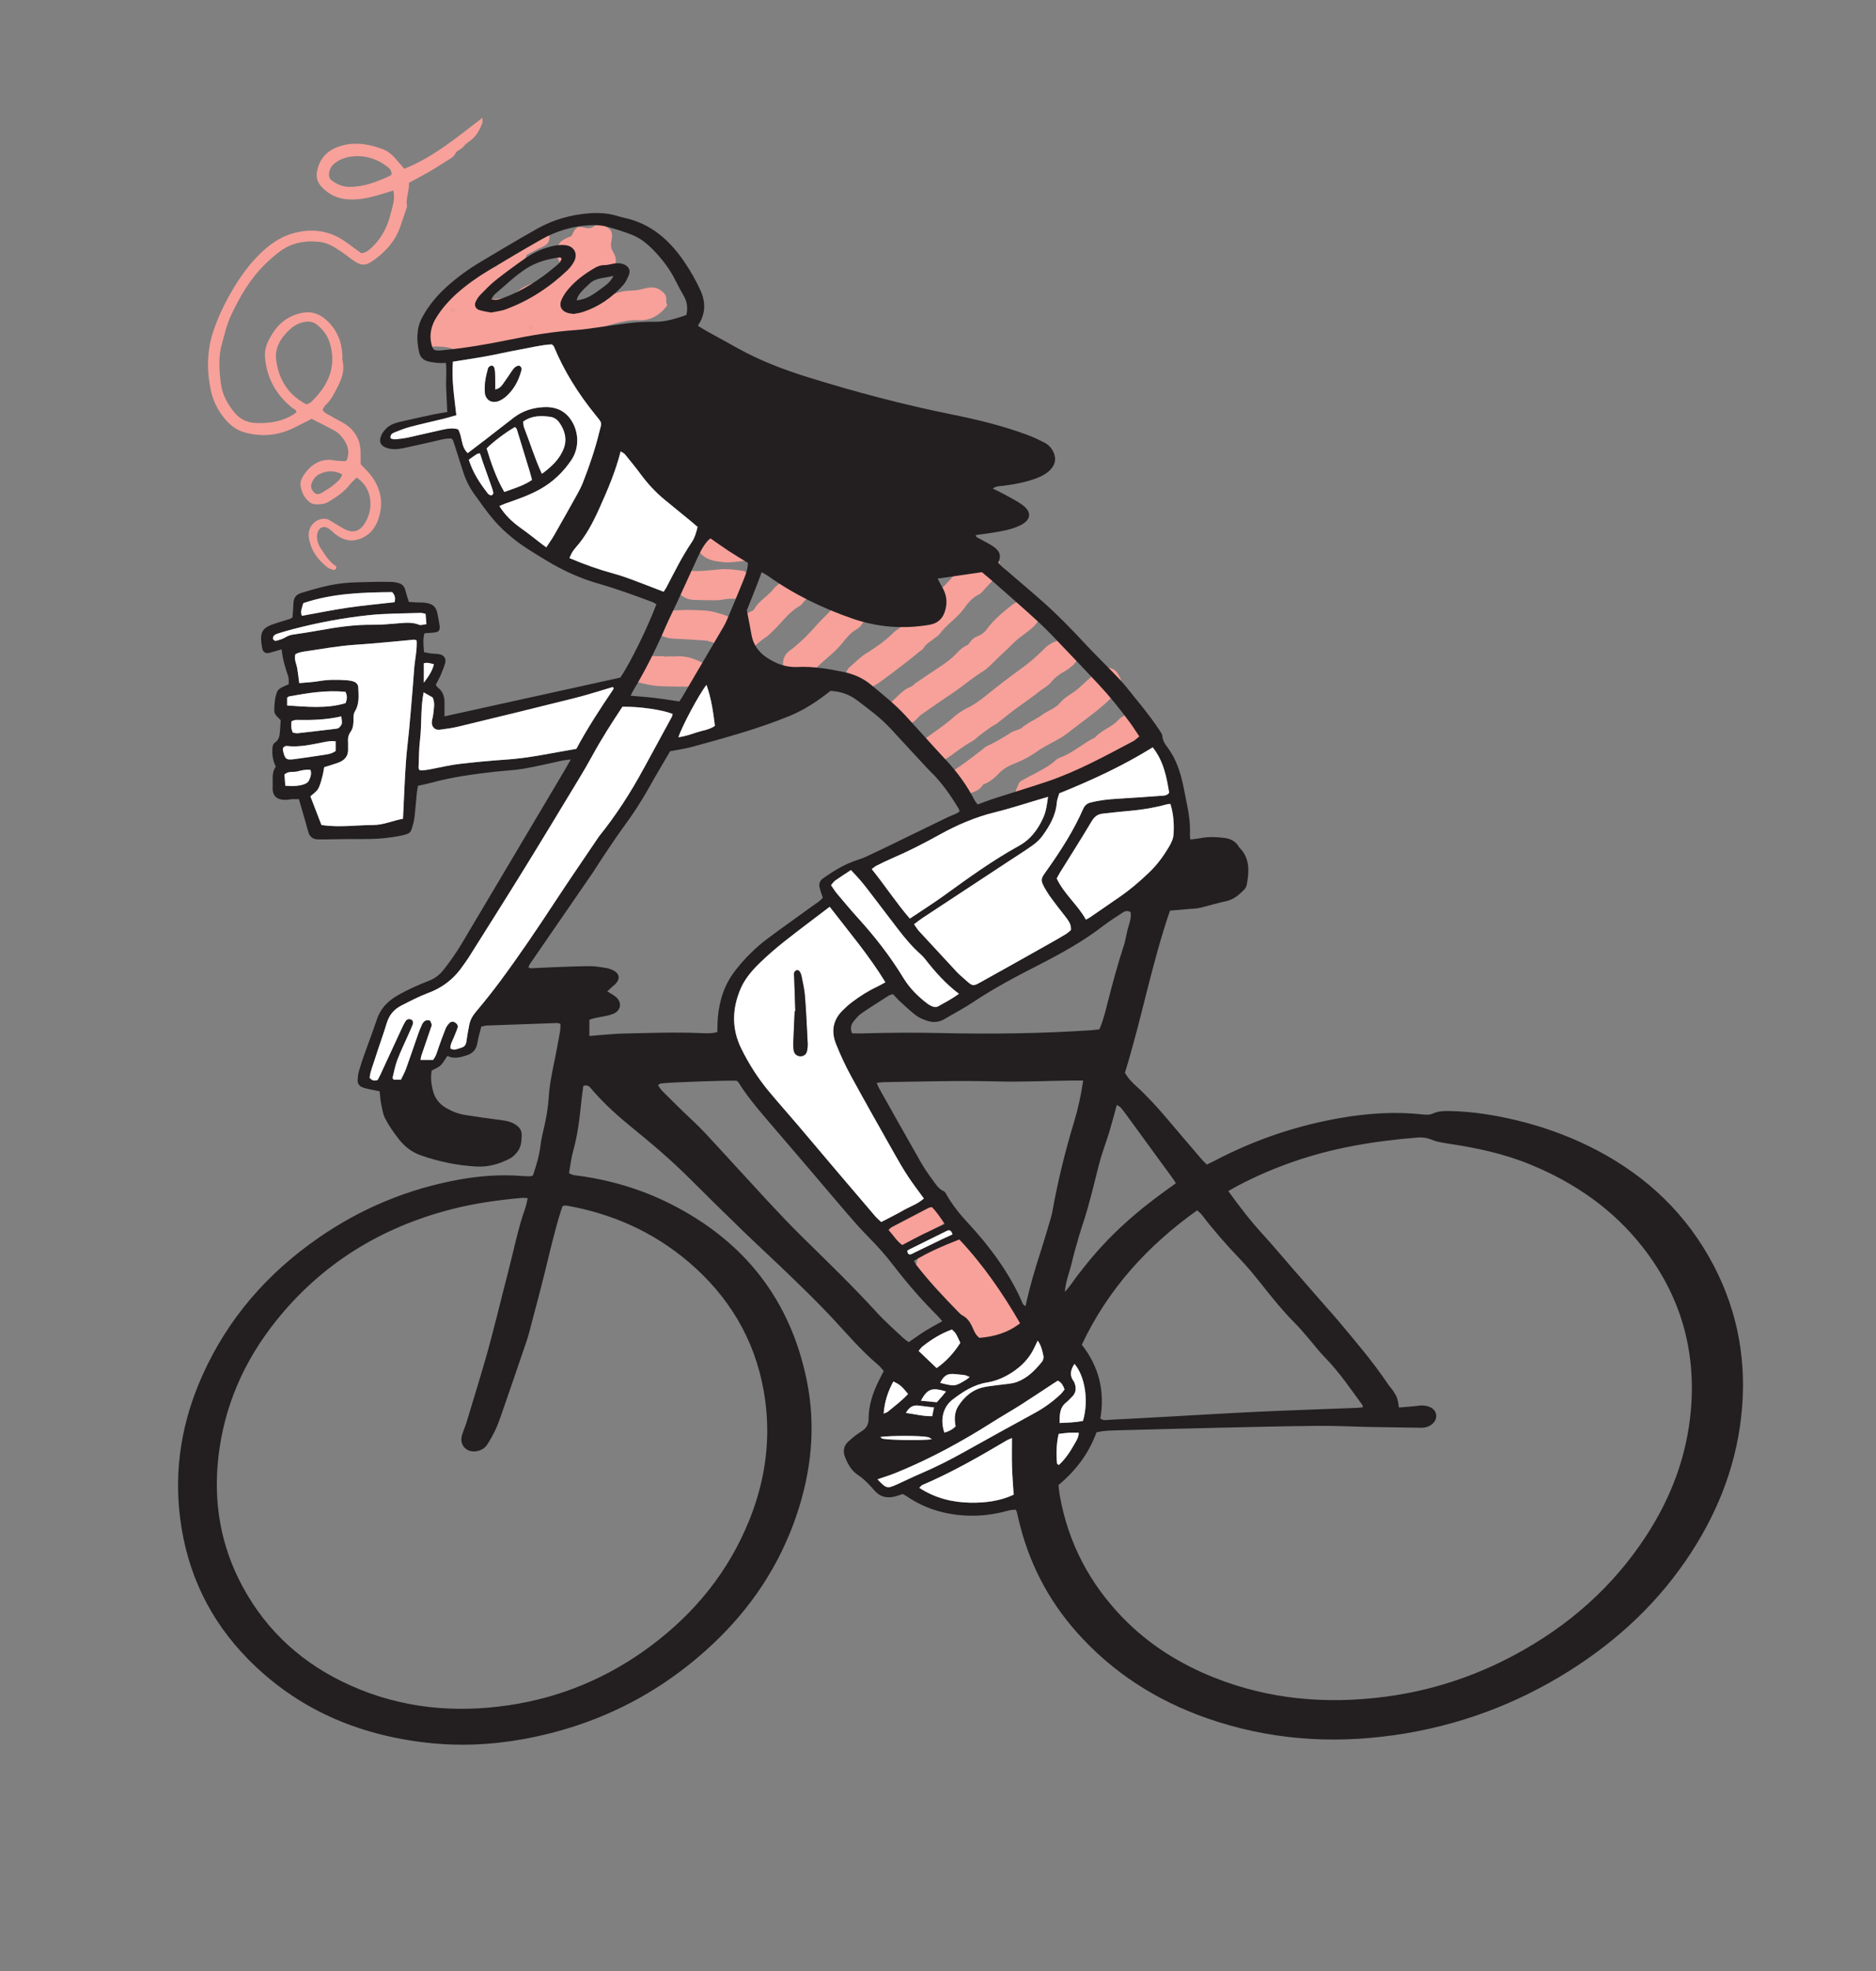 <?xml version="1.0" encoding="UTF-8" standalone="no"?>
<!DOCTYPE svg PUBLIC "-//W3C//DTD SVG 1.1//EN" "http://www.w3.org/Graphics/SVG/1.1/DTD/svg11.dtd">
<svg width="100%" height="100%" viewBox="0 0 2000 2100" version="1.1" xmlns="http://www.w3.org/2000/svg" xmlns:xlink="http://www.w3.org/1999/xlink" xml:space="preserve" xmlns:serif="http://www.serif.com/" style="fill-rule:evenodd;clip-rule:evenodd;stroke-linejoin:round;stroke-miterlimit:2;">
    <rect x="0" y="0" width="2000" height="2100" fill="#808080" stroke="none"/>
    <g id="Layer1">
    </g>
    <g id="Layer2">
    </g>
    <g transform="matrix(4.167,0,0,4.167,605.725,356.487)">
        <path d="M0,-23.566C-0.017,-23.63 -0.033,-23.694 -0.05,-23.759C-0.089,-23.68 -0.128,-23.601 -0.168,-23.523C-0.112,-23.537 -0.056,-23.551 0,-23.566M-8.241,-11.473C-8.207,-11.547 -8.132,-11.633 -8.149,-11.692C-8.166,-11.748 -8.279,-11.774 -8.349,-11.814C-8.387,-11.693 -8.425,-11.572 -8.463,-11.451C-8.389,-11.459 -8.315,-11.466 -8.241,-11.473M-34.005,-6.628C-33.76,-6.84 -33.468,-6.986 -33.479,-7.108C-33.494,-7.294 -33.687,-7.524 -33.865,-7.611C-33.948,-7.651 -34.279,-7.418 -34.306,-7.273C-34.336,-7.111 -34.148,-6.909 -34.005,-6.628M-30.101,-6.359C-29.843,-6.13 -29.691,-5.889 -29.524,-5.879C-29.365,-5.869 -29.19,-6.099 -29.022,-6.223C-29.153,-6.384 -29.264,-6.647 -29.42,-6.677C-29.583,-6.708 -29.79,-6.516 -30.101,-6.359M-9.541,-2.431C-9.704,-2.135 -9.843,-1.94 -9.907,-1.722C-9.92,-1.677 -9.617,-1.449 -9.521,-1.483C-9.329,-1.549 -9.179,-1.738 -9.012,-1.876C-9.165,-2.036 -9.317,-2.196 -9.541,-2.431M-18.37,-17.33C-18.364,-17.466 -18.358,-17.603 -18.353,-17.739C-18.846,-17.739 -19.343,-17.767 -19.832,-17.719C-19.948,-17.708 -20.041,-17.443 -20.317,-17.047C-19.467,-17.17 -18.918,-17.25 -18.37,-17.33M-4.829,-25.552C-4.604,-24.021 -5.136,-23.101 -6.425,-22.514C-7.845,-21.867 -9.212,-21.104 -10.598,-20.393C-11.36,-17.938 -13.452,-16.8 -15.35,-15.475C-16.641,-15.625 -16.9,-14.128 -17.875,-13.865C-19.124,-13.529 -19.226,-12.374 -19.765,-11.537C-20.137,-10.961 -20.392,-10.309 -20.789,-9.509C-20.266,-9.339 -19.823,-9.069 -19.383,-9.076C-18.17,-9.095 -16.96,-9.256 -15.747,-9.309C-15.007,-9.341 -14.419,-9.578 -13.912,-10.132C-12.588,-11.579 -10.905,-12.47 -9.093,-13.149C-8.691,-13.3 -8.206,-13.384 -7.919,-13.664C-6.171,-15.367 -4.103,-16.585 -1.813,-17.657C-2.361,-18.85 -2.856,-19.927 -3.327,-20.953C-2.203,-23.895 -2.203,-23.895 0.875,-25.222C1.288,-26.035 1.524,-27.013 2.651,-27.531C3.012,-27.49 3.539,-27.49 4.032,-27.361C5.094,-27.084 6.035,-27.09 6.902,-27.926C7.151,-28.167 7.701,-28.115 8.117,-28.151C8.276,-28.165 8.445,-28.047 8.61,-27.994C10.999,-27.225 11.595,-26.234 11.034,-23.733C10.827,-22.81 10.976,-22.008 11.438,-21.238C12.951,-18.715 12.077,-17.42 10.031,-15.995C9.322,-15.501 8.555,-15.084 7.785,-14.689C6.709,-14.137 5.61,-13.629 4.512,-13.121C3.787,-12.786 3.195,-12.342 2.761,-11.637C2.45,-11.131 1.927,-10.759 1.567,-10.276C1.171,-9.744 0.854,-9.154 0.437,-8.483C1.598,-8.122 2.522,-8.296 3.448,-8.533C4.626,-8.834 5.803,-9.146 6.987,-9.422C7.661,-9.58 8.35,-9.788 9.028,-9.773C9.933,-9.753 10.732,-9.989 11.547,-10.318C13.006,-10.907 14.515,-11.23 16.108,-11.251C17.22,-11.266 18.315,-11.457 19.424,-11.757C20.816,-12.134 22.347,-12.316 23.687,-11.313C24.562,-10.657 25.263,-9.969 25.072,-8.723C25.011,-8.33 25.227,-7.894 25.323,-7.443C23.48,-4.942 21.018,-3.522 17.979,-3.677C15.642,-3.796 13.504,-3.228 11.327,-2.665C9.916,-2.3 8.578,-1.85 7.274,-1.034C5.963,-0.213 4.438,0.698 2.644,0.291C2.242,0.2 1.711,0.223 1.364,0.416C-0.346,1.368 -2.224,1.163 -3.987,1.014C-6.447,0.806 -8.813,1.175 -11.211,1.485C-11.895,1.574 -12.594,1.645 -13.279,1.601C-16.095,1.418 -18.727,2.076 -21.407,2.906C-23.496,3.553 -25.617,4.601 -27.958,4.028C-28.288,3.947 -28.668,4.005 -28.968,3.87C-30.854,3.021 -32.852,3.034 -34.851,3.066C-35.847,3.082 -36.728,2.887 -37.455,2.138C-38.824,0.728 -38.9,-1.417 -37.389,-2.958C-36.194,-4.176 -35.307,-5.394 -35.04,-7.166C-34.917,-7.981 -33.99,-8.708 -33.352,-9.405C-32.591,-10.235 -31.719,-10.963 -30.949,-11.786C-29.511,-13.321 -27.855,-14.573 -26.058,-15.641C-23.823,-16.97 -21.618,-18.364 -19.303,-19.54C-17.154,-20.63 -15.135,-21.982 -12.857,-22.822C-12.564,-22.93 -12.333,-23.198 -12.056,-23.362C-10.491,-24.287 -8.938,-25.232 -7.346,-26.108C-6.707,-26.461 -6.475,-26.348 -4.829,-25.552" style="fill:rgb(247,161,154);fill-rule:nonzero;"/>
    </g>
    <g transform="matrix(4.167,0,0,4.167,364.838,227.745)">
        <path d="M0,66.628C-1.931,65.649 -3.58,65.62 -5.465,66.401C-6.672,66.902 -7.418,67.759 -7.842,68.967C-8.179,69.927 -7.79,70.657 -7.154,71.299C-6.625,71.835 -5.919,71.806 -5.033,71.246C-4.157,70.693 -3.246,70.177 -2.447,69.525C-1.464,68.723 -0.375,67.962 0,66.628M12.623,-10.066C12.684,-11.063 12.039,-11.673 11.352,-12.181C8.582,-14.224 5.466,-15.087 2.051,-14.58C0.591,-14.363 -0.785,-13.81 -1.971,-12.859C-2.839,-12.162 -3.276,-11.274 -3.384,-10.184C-3.45,-9.521 -3.246,-8.96 -2.74,-8.567C-1.407,-7.532 0.115,-6.889 1.805,-6.872C5.532,-6.835 8.907,-8.182 12.223,-9.701C12.37,-9.768 12.475,-9.928 12.623,-10.066M-9.155,48.739C-8.76,48.554 -8.294,48.458 -8.003,48.18C-3.711,44.086 -1.379,39.338 -3.111,33.258C-3.677,31.269 -4.813,29.679 -6.412,28.404C-7.512,27.526 -8.72,27.431 -10.084,27.751C-11.79,28.151 -13.084,29.184 -14.204,30.365C-16.105,32.372 -17.313,34.702 -16.87,37.645C-16.123,42.603 -13.727,46.368 -9.155,48.739M1.128,63.077C2.135,60.659 1.267,58.613 -0.361,56.764C-0.815,56.249 -1.373,55.775 -1.973,55.45C-3.877,54.417 -5.825,53.462 -7.852,52.429C-9.127,53.16 -10.444,53.745 -11.739,54.43C-16.053,56.713 -20.669,57.233 -25.376,55.781C-27.418,55.152 -29.053,53.686 -30.326,52.069C-31.932,50.032 -33.091,47.698 -33.637,45.067C-34.699,39.946 -34.618,34.94 -32.944,29.937C-31.669,26.127 -29.929,22.602 -27.872,19.144C-25.939,15.893 -23.741,12.902 -21.084,10.287C-18.668,7.91 -15.871,5.91 -12.542,4.986C-7.983,3.722 -3.591,4.197 0.42,6.874C1.853,7.829 3.215,8.891 4.798,10.042C5.905,10.122 6.844,9.316 7.716,8.475C10.164,6.112 11.621,3.187 12.419,-0.089C12.808,-1.687 13.375,-3.258 13.241,-4.943C13.216,-5.263 13.129,-5.577 13.063,-5.941C11.373,-5.429 9.82,-4.904 8.238,-4.491C6.05,-3.92 3.819,-3.547 1.546,-3.679C-1.176,-3.836 -3.495,-4.918 -5.333,-6.943C-6.386,-8.104 -6.754,-9.42 -6.413,-11.031C-5.627,-14.729 -3.142,-16.664 0.272,-17.518C3.667,-18.367 7.016,-17.758 10.243,-16.561C11.552,-16.076 12.671,-15.221 13.593,-14.141C14.321,-13.287 15.066,-12.447 15.89,-11.503C23.358,-14.485 29.393,-19.582 35.865,-24.531C35.865,-23.875 35.956,-23.512 35.85,-23.22C35.278,-21.653 34.518,-20.187 33.24,-19.064C32.526,-18.436 31.626,-17.961 31.075,-17.22C30.452,-16.383 29.312,-16.285 28.817,-15.184C28.474,-14.421 27.396,-13.957 26.595,-13.438C25.066,-12.447 23.522,-11.476 21.947,-10.563C20.379,-9.654 18.766,-8.824 17.069,-7.904C17.202,-5.95 16.25,-4.073 16.551,-2.054C16.586,-1.813 16.499,-1.538 16.417,-1.296C15.894,0.267 15.362,1.828 14.82,3.385C13.537,7.067 11.024,9.784 7.911,11.98C5.9,13.398 4.786,13.32 2.7,11.848C1.639,11.098 0.632,10.27 -0.449,9.552C-2.114,8.446 -3.813,7.387 -5.879,7.179C-9.452,6.82 -12.833,7.359 -15.785,9.52C-17.182,10.541 -18.506,11.687 -19.737,12.903C-23.613,16.732 -26.31,21.337 -28.572,26.262C-29.591,28.483 -30.079,30.798 -30.739,33.106C-31.732,36.576 -31.495,39.969 -31.041,43.437C-30.653,46.406 -29.231,48.868 -27.363,51.063C-26.156,52.482 -24.413,53.319 -22.565,53.463C-19.486,53.704 -15.057,53.347 -11.725,50.771C-11.679,50.086 -12.321,50.002 -12.694,49.704C-16.91,46.338 -19.328,42.026 -19.758,36.607C-19.943,34.273 -18.92,32.336 -17.771,30.518C-16.252,28.115 -14.106,26.388 -11.285,25.577C-8.572,24.797 -6.258,25.21 -4.082,27.155C-1.286,29.654 -0.109,32.761 0.062,36.377C0.082,36.807 -0.02,37.262 0.085,37.668C0.698,40.039 -0.114,42.161 -1.143,44.184C-2.003,45.876 -2.825,47.625 -4.284,48.946C-4.593,49.226 -4.752,49.671 -5.014,50.094C-4.626,50.965 -3.729,51.211 -3.03,51.648C-1.856,52.379 -0.576,52.942 0.591,53.684C3.184,55.33 4.616,57.691 4.701,60.799C4.732,61.925 4.706,63.053 4.706,64.023C5.61,64.985 6.438,65.759 7.143,66.634C9.917,70.08 10.661,73.977 9.228,78.134C8.453,80.385 7.005,82.203 4.596,83.108C2.309,83.967 0.331,83.467 -1.532,82.099C-2.161,81.637 -2.69,81.041 -3.323,80.586C-4.783,79.536 -6.215,80.271 -6.425,82.106C-6.572,83.392 -6.164,84.509 -5.488,85.545C-4.351,87.287 -3.282,89.093 -1.515,90.159C-1.484,90.864 -1.819,91.159 -2.296,91.038C-2.864,90.894 -3.463,90.666 -3.915,90.306C-6.368,88.346 -8.092,85.925 -8.549,82.724C-8.934,80.022 -6.735,77.672 -4.071,78.028C-3.667,78.083 -3.282,78.354 -2.913,78.568C-1.785,79.223 -0.691,79.939 0.457,80.556C2.709,81.769 4.403,81.316 5.787,79.119C8.034,75.55 7.862,70.24 3.701,67.448C3.134,68.023 2.478,68.574 1.961,69.234C0.489,71.118 -1.438,72.413 -3.448,73.632C-4.478,74.256 -5.585,74.315 -6.722,74.296C-7.648,74.28 -8.377,73.82 -8.983,73.162C-9.958,72.103 -10.509,70.817 -10.673,69.412C-10.74,68.847 -10.583,68.181 -10.321,67.666C-8.795,64.665 -5.699,62.371 -2.333,63.02C-1.399,63.2 -0.43,63.203 0.524,63.265C0.681,63.275 0.846,63.169 1.128,63.077" style="fill:rgb(247,161,154);fill-rule:nonzero;"/>
    </g>
    <g transform="matrix(4.167,0,0,4.167,1094.48,1349.54)">
        <path d="M0,13.894C-1.198,14.954 -1.839,16.402 -3.437,16.744C-3.513,16.76 -3.605,16.832 -3.639,16.902C-4.505,18.722 -6.304,18.937 -7.948,19.449C-8.686,19.678 -9.368,20.076 -10.094,20.349C-10.732,20.588 -11.386,20.846 -12.054,20.942C-13.302,21.121 -14.301,20.66 -14.753,19.425C-14.998,18.756 -15.234,18.185 -15.902,17.79C-16.893,17.204 -17.357,16.145 -17.141,15.111C-16.823,13.596 -17.406,12.808 -18.696,12.294C-18.775,12.263 -18.864,12.217 -18.911,12.152C-19.95,10.691 -21.324,9.75 -23.072,9.298C-23.441,9.202 -23.804,8.8 -24.022,8.449C-25.158,6.62 -26.663,5 -27.243,2.85C-27.379,2.348 -27.459,1.79 -27.741,1.378C-28.41,0.402 -28.248,-0.558 -28.01,-1.611C-27.732,-2.834 -27.028,-3.596 -25.927,-4.081C-23.946,-4.952 -21.985,-5.869 -19.984,-6.689C-19.275,-6.98 -18.478,-7.145 -17.711,-7.183C-16.814,-7.227 -15.87,-6.891 -15.463,-6.101C-14.703,-4.628 -13.41,-4.055 -11.981,-3.655C-10.813,-3.328 -9.988,-2.632 -9.403,-1.616C-8.193,0.482 -6.797,2.461 -5.727,4.658C-5.102,5.94 -4.005,7.045 -2.95,8.053C-1.915,9.042 -1.287,10.274 -0.583,11.447C-0.17,12.135 -0.179,13.077 0,13.894" style="fill:rgb(247,161,154);fill-rule:nonzero;"/>
    </g>
    <g transform="matrix(4.167,0,0,4.167,902.254,675.357)">
        <path d="M0,-21.028C-0.107,-21.123 -0.206,-21.224 -0.321,-21.299C-0.34,-21.311 -0.49,-21.194 -0.481,-21.168C-0.438,-21.029 -0.363,-20.9 -0.299,-20.768C-0.208,-20.847 -0.117,-20.926 0,-21.028M-29.349,2.685C-31.256,3.115 -33.001,2.62 -34.734,2.011C-35.137,1.869 -35.563,1.744 -35.986,1.716C-38.671,1.535 -41.357,1.339 -44.046,1.24C-45.646,1.18 -47.079,0.641 -48.465,-0.041C-49.685,-0.641 -50.042,-1.483 -49.851,-2.841C-49.606,-4.58 -48.303,-5.76 -46.502,-5.843C-44.086,-5.953 -41.663,-6.2 -39.255,-6.098C-37.196,-6.01 -35.08,-6.048 -33.084,-5.394C-31.234,-4.788 -29.102,-4.57 -28.507,-2.268C-28.081,-2.415 -27.853,-2.421 -27.773,-2.532C-26.763,-3.96 -25.676,-5.291 -23.965,-5.937C-23.812,-5.995 -23.646,-6.128 -23.571,-6.27C-22.405,-8.488 -20.059,-9.588 -18.588,-11.53C-18.078,-12.205 -17.296,-12.677 -16.631,-13.233C-15.9,-13.844 -15.017,-14.336 -14.452,-15.072C-12.692,-17.364 -10.458,-19.158 -8.397,-21.134C-7.71,-21.794 -7.009,-22.453 -6.417,-23.194C-5.433,-24.423 -4.134,-25.012 -2.653,-25.36C-1.002,-25.747 0.187,-24.937 1.149,-23.687C1.646,-23.042 1.8,-22.189 1.47,-21.448C0.953,-20.286 0.561,-19.076 -0.507,-18.169C-2.16,-16.764 -3.634,-15.151 -5.208,-13.652C-6.403,-12.514 -7.646,-11.426 -8.847,-10.295C-9.476,-9.703 -10.066,-9.069 -10.666,-8.446C-11.086,-8.008 -11.415,-7.417 -11.919,-7.136C-14.959,-5.449 -16.77,-2.466 -19.301,-0.25C-19.629,0.037 -19.907,0.391 -20.265,0.629C-21.856,1.687 -23.311,2.905 -24.506,4.208C-26.532,4.719 -28.084,4.165 -29.349,2.685" style="fill:rgb(247,161,154);fill-rule:nonzero;"/>
    </g>
    <g transform="matrix(4.167,0,0,4.167,917.351,591.215)">
        <path d="M0,33.798C0.267,33.359 0.531,33.113 0.55,32.851C0.582,32.402 0.285,32.079 -0.186,32.03C-0.545,31.992 -1.041,32.538 -0.891,32.857C-0.744,33.168 -0.403,33.388 0,33.798M35.739,3.341C35.574,4.437 35.274,5.373 34.376,6.102C33.509,6.806 32.788,7.688 31.998,8.486C31.449,9.042 30.985,9.796 30.319,10.101C28.573,10.899 27.443,12.381 26.421,13.792C24.623,16.274 21.935,17.84 20.171,20.316C19.883,20.72 19.359,20.949 18.967,21.285C17.988,22.123 16.759,22.672 16.096,23.884C15.905,24.234 15.45,24.441 15.116,24.712C14.11,25.527 13.123,26.364 12.096,27.152C9.708,28.984 7.332,30.835 4.885,32.588C3.767,33.389 2.478,33.949 1.3,34.673C0.543,35.137 -0.16,35.059 -0.927,34.74C-2.398,34.128 -3.308,33.028 -3.66,31.516C-3.938,30.328 -3.452,29.238 -2.577,28.515C-1.263,27.428 -0.128,26.166 1.373,25.239C3.634,23.841 5.867,22.334 7.818,20.48C8.256,20.063 8.694,19.631 9.188,19.286C10.549,18.336 11.726,17.221 12.736,15.89C13.302,15.145 14.104,14.579 14.797,13.93C15.555,13.219 16.315,12.511 17.062,11.79C17.311,11.549 17.477,11.198 17.758,11.018C20.853,9.033 22.98,6.036 25.619,3.577C27.011,2.279 28.457,1.048 29.727,-0.381C30.547,-1.305 31.534,-1.339 32.754,-0.937C35.055,-0.181 35.716,1.497 35.739,3.341" style="fill:rgb(247,161,154);fill-rule:nonzero;"/>
    </g>
    <g transform="matrix(4.167,0,0,4.167,1194.76,837.623)">
        <path d="M0,-27.46C0.29,-24.783 -1.299,-23.675 -2.552,-22.435C-5.891,-19.131 -9.833,-16.556 -13.485,-13.632C-15.22,-12.243 -17.333,-11.327 -19.272,-10.192C-19.872,-9.841 -20.492,-9.518 -21.053,-9.112C-23.033,-7.677 -25.166,-6.546 -27.448,-5.666C-28.915,-5.1 -30.241,-4.28 -31.326,-3.104C-32.274,-2.075 -33.354,-1.211 -34.651,-0.645C-34.885,-0.543 -35.196,-0.458 -35.31,-0.268C-36.26,1.323 -38.005,1.584 -39.503,2.16C-42.084,3.151 -44.743,0.917 -44.39,-1.781C-44.262,-2.755 -43.6,-3.323 -42.928,-3.846C-41.903,-4.644 -40.78,-5.312 -39.733,-6.082C-38.269,-7.158 -36.834,-8.277 -35.388,-9.379C-35.043,-9.642 -34.735,-9.984 -34.352,-10.164C-32.15,-11.193 -30.064,-12.417 -28.021,-13.725C-27.589,-14.002 -27.065,-14.135 -26.584,-14.334C-26.185,-14.499 -25.705,-14.573 -25.398,-14.843C-23.88,-16.18 -21.997,-16.931 -20.351,-18.056C-20.279,-18.105 -20.216,-18.166 -20.146,-18.218C-18.643,-19.344 -16.754,-19.769 -15.451,-21.375C-14.347,-22.738 -12.575,-23.544 -11.173,-24.686C-9.893,-25.729 -8.756,-26.946 -7.473,-27.984C-6.487,-28.781 -5.408,-29.482 -4.306,-30.111C-3.431,-30.611 -1.664,-30.085 -1.011,-29.185C-0.555,-28.555 -0.218,-27.839 0,-27.46" style="fill:rgb(247,161,154);fill-rule:nonzero;"/>
    </g>
    <g transform="matrix(4.167,0,0,4.167,851.593,574.921)">
        <path d="M0,35.735C-2.047,35.822 -3.839,34.199 -4.015,32.372C-4.176,30.693 -3.644,29.251 -2.208,28.303C-1.262,27.678 -0.498,26.875 0.353,26.159C2.616,24.253 4.383,21.887 6.493,19.844C8.048,18.338 9.428,16.666 11.115,15.273C12.296,14.296 13.358,13.115 14.255,11.868C15.442,10.217 17.117,9.114 18.545,7.748C19.357,6.971 20.089,6.135 20.867,5.335C21.342,4.847 21.733,4.256 22.267,3.848C23.777,2.693 25.323,1.581 26.892,0.505C28.059,-0.297 28.849,-0.203 29.942,0.644C32.027,2.259 32.233,4.339 30.907,6.371C30.53,6.948 30.066,7.488 29.562,7.96C28.304,9.14 26.945,10.215 25.73,11.436C24.513,12.66 23.431,14.019 22.269,15.299C21.803,15.813 21.324,16.332 20.776,16.751C19.039,18.084 17.51,19.594 16.299,21.435C15.924,22.005 15.425,22.59 14.842,22.907C13.174,23.814 12.086,25.291 10.934,26.687C9.933,27.899 8.816,28.945 7.619,29.954C5.832,31.461 4.166,33.112 2.446,34.7C1.656,35.429 0.815,36.032 0,35.735" style="fill:rgb(247,161,154);fill-rule:nonzero;"/>
    </g>
    <g transform="matrix(4.167,0,0,4.167,1150.31,797.948)">
        <path d="M0,-24.395C-0.201,-23.263 -0.634,-22.142 -1.619,-21.326C-2.287,-20.772 -2.968,-20.199 -3.731,-19.804C-5.057,-19.118 -6.185,-18.222 -7.11,-17.073C-7.949,-16.031 -9.164,-15.496 -10.165,-14.689C-12.061,-13.164 -14.072,-11.812 -16.031,-10.381C-17.71,-9.156 -19.3,-7.811 -20.952,-6.549C-21.427,-6.187 -22.007,-5.964 -22.499,-5.619C-23.482,-4.929 -24.445,-4.209 -25.402,-3.483C-26.088,-2.964 -26.689,-2.303 -27.435,-1.903C-29.354,-0.872 -31.055,0.456 -32.811,1.724C-33.854,2.477 -35.024,3.118 -36.229,3.566C-37.466,4.025 -38.821,4.119 -39.896,3.052C-40.867,2.089 -41.157,-0.085 -40.397,-1.359C-40.011,-2.009 -39.403,-2.577 -38.784,-3.03C-36.479,-4.715 -34.102,-6.291 -31.967,-8.213C-30.947,-9.131 -29.735,-9.898 -28.497,-10.499C-26.756,-11.343 -25.231,-12.479 -23.755,-13.673C-20.72,-16.127 -17.625,-18.493 -14.46,-20.78C-12.434,-22.245 -10.546,-23.938 -8.778,-25.712C-7.333,-27.163 -5.571,-27.758 -3.711,-28.162C-2.09,-28.514 -0.602,-27.404 -0.25,-25.792C-0.157,-25.368 -0.096,-24.937 0,-24.395" style="fill:rgb(247,161,154);fill-rule:nonzero;"/>
    </g>
    <g transform="matrix(4.167,0,0,4.167,950.69,638.463)">
        <path d="M0,31.834C-0.371,31.122 -0.8,30.546 -0.983,29.9C-1.357,28.585 -1.276,27.275 -0.149,26.314C1.483,24.922 2.799,23.126 4.935,22.355C5.396,22.188 5.731,21.7 6.156,21.406C7.295,20.619 8.455,19.864 9.599,19.084C11.954,17.479 14.442,16.053 16.453,13.98C17.234,13.174 17.993,12.331 19.073,11.876C19.372,11.751 19.678,11.502 19.843,11.227C20.409,10.28 21.257,9.703 22.241,9.316C23.168,8.952 23.837,8.338 24.421,7.542C26.184,5.143 28.483,3.277 30.796,1.459C31.657,0.782 32.78,0.398 33.833,0.014C35.628,-0.641 38.034,0.637 38.021,2.946C38.011,4.603 37.528,5.815 36.259,7.02C34.617,8.577 32.619,9.685 31.077,11.255C29.315,13.049 27.412,14.683 25.654,16.474C24.933,17.209 24.155,17.936 23.282,18.468C20.472,20.185 18.017,22.389 15.27,24.191C13.173,25.567 11.117,27.007 9.063,28.446C8.214,29.04 7.279,29.589 6.625,30.362C5.15,32.102 3.349,32.475 1.246,32.047C0.908,31.979 0.565,31.93 0,31.834" style="fill:rgb(247,161,154);fill-rule:nonzero;"/>
    </g>
    <g transform="matrix(4.167,0,0,4.167,1082.94,757.487)">
        <path d="M0,22.233C-0.502,20.65 0.427,19.623 0.816,18.477C0.933,18.135 1.402,17.868 1.765,17.663C2.742,17.109 3.754,16.616 4.744,16.084C6.651,15.06 8.592,14.095 10.201,12.594C10.569,12.251 11.065,12.003 11.546,11.825C14.749,10.635 17.237,8.214 20.292,6.774C21.965,4.842 24.569,4.168 26.298,2.25C27.137,1.318 28.432,0.87 29.713,0.469C31.218,0 32.272,0.487 33.177,1.495C34.129,2.556 34.348,3.816 33.564,5.098C33.16,5.76 32.754,6.466 32.188,6.976C30.965,8.081 29.757,9.291 28.329,10.064C25.19,11.761 22.638,14.355 19.335,15.779C18.951,15.945 18.623,16.278 18.319,16.585C17.131,17.786 15.709,18.473 14.083,18.967C9.508,20.359 4.849,21.335 0,22.233" style="fill:rgb(247,161,154);fill-rule:nonzero;"/>
    </g>
    <g transform="matrix(4.167,0,0,4.167,804.14,620.589)">
        <path d="M0,1.05C-0.246,1.368 -0.449,1.55 -0.549,1.777C-1.368,3.618 -2.945,4.25 -4.765,4.163C-5.994,4.104 -7.162,4.191 -8.354,4.426C-9.028,4.56 -9.736,4.556 -10.429,4.552C-12.076,4.543 -13.723,4.506 -15.37,4.461C-17.118,4.414 -18.533,3.681 -19.626,2.325C-20.652,1.054 -20.579,-0.122 -19.524,-1.353C-18.561,-2.478 -17.481,-3.061 -15.917,-2.955C-13.516,-2.791 -11.124,-3.168 -8.728,-3.36C-6.856,-3.51 -4.929,-3.276 -3.06,-2.991C-2.272,-2.87 -1.515,-2.252 -0.844,-1.731C0.001,-1.075 -0.165,-0.014 0,1.05" style="fill:rgb(247,161,154);fill-rule:nonzero;"/>
    </g>
    <g transform="matrix(4.167,0,0,4.167,745.414,710.435)">
        <path d="M0,2.152C-0.307,1.997 -0.52,1.8 -0.708,1.822C-0.852,1.839 -1.102,2.192 -1.06,2.289C-0.98,2.472 -0.718,2.695 -0.543,2.685C-0.378,2.675 -0.228,2.39 0,2.152M-8.38,-2.659C-7.52,-2.659 -6.654,-2.606 -5.798,-2.669C-3.366,-2.85 -1.193,-2.058 0.923,-0.993C1.902,-0.5 2.26,0.317 2.209,1.348C2.113,3.278 1.057,4.812 -0.826,4.958C-1.425,5.005 -2.024,5.08 -2.623,5.078C-4.788,5.069 -6.954,5.049 -9.118,4.998C-9.98,4.978 -10.847,4.903 -11.701,4.783C-12.639,4.65 -13.575,4.47 -14.496,4.246C-15.412,4.023 -16.32,3.808 -16.91,2.901C-17.588,1.858 -17.494,0.847 -17.136,-0.254C-16.792,-1.31 -16.138,-1.94 -15.087,-2.307C-13.306,-2.928 -11.479,-2.68 -9.667,-2.725C-9.242,-2.736 -8.814,-2.612 -8.388,-2.549L-8.38,-2.659Z" style="fill:rgb(247,161,154);fill-rule:nonzero;"/>
    </g>
    <g transform="matrix(4.167,0,0,4.167,979.767,1331.8)">
        <path d="M0,-11.988C1.95,-11.629 3.914,-11.335 5.844,-10.889C7.494,-10.509 8.056,-8.675 6.942,-7.418C6.49,-6.907 5.915,-6.433 5.301,-6.151C2.821,-5.015 0.812,-3.208 -1.335,-1.603C-2.192,-0.961 -3.061,-0.434 -4.091,-0.188C-5.607,0.174 -6.845,-0.511 -7.378,-2.004C-7.63,-2.71 -7.595,-3.432 -8.354,-4.027C-10.033,-5.344 -9.938,-7.042 -8.184,-8.309C-6.498,-9.526 -4.741,-10.646 -2.787,-11.433C-1.879,-11.8 -1.016,-12.162 0,-11.988" style="fill:rgb(247,161,154);fill-rule:nonzero;"/>
    </g>
    <g transform="matrix(4.167,0,0,4.167,763.823,588.73)">
        <path d="M0,-2.858C0.162,-3.186 0.298,-3.358 0.32,-3.543C0.332,-3.647 0.103,-3.884 0.071,-3.87C-0.118,-3.783 -0.382,-3.665 -0.422,-3.508C-0.455,-3.375 -0.218,-3.174 0,-2.858M11.261,-1.52C10.649,-0.059 9.856,1.238 8.257,1.844C8.097,1.905 7.958,2.066 7.801,2.079C5.74,2.239 3.647,2.662 1.625,2.443C-0.117,2.255 -1.984,2.005 -3.5,0.772C-4.962,-0.419 -5.131,-1.763 -3.593,-2.837C-2.492,-3.605 -1.412,-4.605 0.139,-4.444C0.47,-4.41 0.833,-4.518 1.157,-4.631C3.683,-5.52 6.118,-4.966 8.533,-4.173C9.836,-3.746 10.781,-2.919 11.261,-1.52" style="fill:rgb(247,161,154);fill-rule:nonzero;"/>
    </g>
    <g transform="matrix(1.072,-4.026,-4.026,-1.072,526.508,280.158)">
        <path d="M-0.791,-0.875C-1.009,-0.366 -1.227,0.144 -1.565,0.934C-1.11,0.768 -0.831,0.747 -0.791,0.637C-0.619,0.178 -0.518,-0.31 -0.391,-0.787C-0.524,-0.816 -0.658,-0.846 -0.791,-0.875" style="fill:rgb(247,161,154);fill-rule:nonzero;"/>
    </g>
    <g transform="matrix(-4.166,0.083,0.083,4.166,566.639,350.442)">
        <path d="M0.14,-0.983C-0.078,-0.744 -0.228,-0.581 -0.378,-0.418C-0.207,-0.283 -0.053,-0.097 0.14,-0.034C0.237,-0.003 0.534,-0.237 0.52,-0.282C0.453,-0.498 0.31,-0.691 0.14,-0.983" style="fill:rgb(247,161,154);fill-rule:nonzero;"/>
    </g>
    <g transform="matrix(-0.522,4.134,4.134,0.522,483.126,328.094)">
        <path d="M0.536,-0.615C0.342,-0.326 0.125,-0.145 0.136,0.021C0.146,0.179 0.394,0.322 0.536,0.472C0.681,0.321 0.931,0.177 0.94,0.017C0.951,-0.149 0.731,-0.33 0.536,-0.615" style="fill:rgb(247,161,154);fill-rule:nonzero;"/>
    </g>
    <g transform="matrix(4.124,0.592,0.592,-4.124,463.738,328.788)">
        <path d="M0.074,-0.009C-0.108,0.248 -0.323,0.422 -0.315,0.586C-0.309,0.734 -0.014,1.011 0.074,0.984C0.262,0.923 0.486,0.723 0.527,0.541C0.554,0.421 0.287,0.235 0.074,-0.009" style="fill:rgb(247,161,154);fill-rule:nonzero;"/>
    </g>
    <g transform="matrix(3.972,-1.258,-1.258,-3.972,571.577,308.58)">
        <path d="M-0.051,-0.01C-0.123,0.006 -0.196,0.021 -0.269,0.036C-0.196,0.14 -0.124,0.244 -0.051,0.348C0.004,0.289 0.103,0.229 0.103,0.171C0.101,0.11 0.005,0.05 -0.051,-0.01" style="fill:rgb(247,161,154);fill-rule:nonzero;"/>
    </g>
    <g transform="matrix(4.167,0,0,4.167,605.725,257.67)">
        <path d="M0,0.15C-0.056,0.165 -0.112,0.179 -0.168,0.193C-0.128,0.115 -0.089,0.036 -0.05,-0.043C-0.033,0.022 -0.017,0.086 0,0.15" style="fill:rgb(247,161,154);fill-rule:nonzero;"/>
    </g>
    <g transform="matrix(1.164,-4.001,-4.001,-1.164,901.565,586.726)">
        <path d="M-0.188,-0.227C-0.318,-0.143 -0.419,-0.078 -0.521,-0.013C-0.412,0.086 -0.309,0.194 -0.188,0.274C-0.165,0.29 -0.011,0.179 -0.017,0.157C-0.057,0.026 -0.126,-0.098 -0.188,-0.227" style="fill:rgb(247,161,154);fill-rule:nonzero;"/>
    </g>
    <g transform="matrix(4.144,-0.436,-0.436,-4.144,917.739,731.919)">
        <path d="M-0.096,-0.019C-0.454,0.431 -0.77,0.685 -0.883,1.01C-0.999,1.343 -0.449,1.834 -0.096,1.759C0.368,1.661 0.629,1.308 0.55,0.865C0.504,0.607 0.216,0.39 -0.096,-0.019" style="fill:rgb(247,161,154);fill-rule:nonzero;"/>
    </g>
    <g transform="matrix(-0.534,-4.132,-4.132,0.534,742.43,717.574)">
        <path d="M-0.527,-0.654C-0.734,-0.398 -0.997,-0.212 -0.986,-0.047C-0.973,0.127 -0.719,0.359 -0.527,0.415C-0.425,0.444 -0.107,0.151 -0.109,0.006C-0.111,-0.184 -0.334,-0.37 -0.527,-0.654" style="fill:rgb(247,161,154);fill-rule:nonzero;"/>
    </g>
    <g transform="matrix(4.156,0.292,0.292,-4.156,763.672,576.834)">
        <path d="M0.036,0.006C-0.204,0.306 -0.454,0.489 -0.431,0.624C-0.402,0.784 -0.147,0.92 0.036,1.02C0.067,1.036 0.312,0.816 0.307,0.711C0.298,0.525 0.174,0.344 0.036,0.006" style="fill:rgb(247,161,154);fill-rule:nonzero;"/>
    </g>
    <g transform="matrix(4.167,0,0,4.167,451.813,1359.89)">
        <path d="M0,-151.792C1.108,-153.279 2.169,-154.702 2.584,-156.524C1.671,-156.732 0.894,-157.052 0,-156.754L0,-151.792ZM130.006,41.637C129.556,41.392 129.299,41.17 129.008,41.107C127.108,40.7 119.64,40.689 116.792,41.074C117.049,41.262 117.222,41.488 117.428,41.522C119.693,41.906 128.026,41.998 130.006,41.637M123.342,34.928C125.664,35.219 127.78,35.813 130.083,35.758C130.236,35.008 130.368,34.362 130.538,33.527C129.113,33.354 127.837,33.209 126.564,33.042C125.097,32.85 124.144,33.527 123.342,34.928M131.246,32.193C131.724,31.663 132.129,31.228 132.518,30.777C132.88,30.356 133.224,29.92 133.619,29.438C130.194,28.416 128.917,28.563 127.197,31.803C128.497,31.928 129.765,32.05 131.246,32.193M139.655,25.733C139.146,25.535 138.78,25.32 138.389,25.255C137.619,25.129 136.834,25.1 136.058,25.006C134.031,24.762 133.12,25.272 132.119,27.235C135.92,28.18 135.921,28.182 138.913,26.344C139.125,26.213 139.303,26.026 139.655,25.733M135.278,-10.734C134.96,-11.75 134.498,-11.961 133.805,-11.62C130.608,-10.043 127.413,-8.465 124.221,-6.881C123.991,-6.768 123.785,-6.607 123.687,-6.545C123.794,-5.801 124.074,-5.511 124.598,-5.64C124.925,-5.722 125.222,-5.927 125.532,-6.077C127.879,-7.213 130.223,-8.354 132.572,-9.483C133.425,-9.894 134.29,-10.278 135.278,-10.734M-35.438,-125.45C-33.188,-125.277 -31.558,-125.417 -30.336,-125.945C-29.97,-126.104 -29.562,-126.407 -29.402,-126.751C-29.019,-127.578 -28.649,-128.455 -28.989,-129.498C-30.203,-129.652 -31.282,-129.385 -32.35,-129.107C-33.395,-128.836 -34.604,-129.281 -35.647,-128.329C-35.583,-127.453 -35.517,-126.534 -35.438,-125.45M117.656,35.102C118.13,34.892 118.474,34.819 118.714,34.621C120.487,33.154 122.348,31.778 123.899,30.081C122.327,28.119 121.78,27.653 120.143,26.889C118.763,29.393 117.89,32.036 117.656,35.102M11.509,-208.816C12.556,-205.526 14.271,-202.919 16.189,-200.429C16.348,-200.224 16.513,-199.993 16.73,-199.873C16.935,-199.759 17.256,-199.679 17.443,-199.765C17.621,-199.846 17.818,-200.186 17.783,-200.37C17.671,-200.959 17.475,-201.536 17.275,-202.105C16.584,-204.073 15.872,-206.033 15.179,-208C14.896,-208.803 14.64,-209.617 14.36,-210.464C14.01,-210.369 13.732,-210.357 13.531,-210.227C12.882,-209.809 12.262,-209.347 11.509,-208.816M167.566,39.971C166.728,39.971 165.952,39.93 165.182,39.981C164.242,40.044 163.308,40.184 162.44,40.282C161.901,42.375 161.74,45.484 162.033,47.912C162.046,48.015 162.283,48.091 162.486,48.227C164.166,46.709 165.382,44.824 166.487,42.866C166.986,41.982 167.585,41.106 167.566,39.971M-21.104,-143.18C-25.141,-142.272 -28.876,-142.208 -32.623,-142.281C-33.019,-142.288 -33.42,-142.077 -33.829,-141.964C-33.949,-140.885 -33.994,-139.953 -33.48,-139.01C-33.059,-138.964 -32.625,-138.839 -32.21,-138.885C-28.925,-139.249 -25.643,-139.64 -22.362,-140.039C-22.112,-140.069 -21.812,-140.155 -21.647,-140.325C-21.367,-140.616 -21.047,-140.97 -20.978,-141.341C-20.889,-141.814 -21.031,-142.331 -21.104,-143.18M-22.551,-136.812C-23.69,-136.963 -24.614,-136.784 -25.538,-136.605C-28.681,-136 -31.808,-135.233 -35.054,-135.618C-35.138,-135.627 -35.229,-135.628 -35.308,-135.604C-35.759,-135.465 -36.108,-135.189 -36.048,-134.689C-35.987,-134.181 -35.859,-133.668 -35.675,-133.19C-35.36,-132.366 -34.978,-132.143 -34.085,-132.167C-33.74,-132.175 -33.394,-132.213 -33.051,-132.262C-30.737,-132.587 -28.417,-132.883 -26.112,-133.263C-24.932,-133.457 -23.691,-133.516 -22.551,-134.333L-22.551,-136.812ZM-34.96,-145.969C-29.778,-145.646 -24.887,-145.11 -20.037,-146.564C-19.631,-147.524 -19.504,-148.41 -20.062,-149.463C-24.921,-149.934 -29.689,-149.165 -34.448,-148.294C-34.601,-148.267 -34.732,-148.118 -34.96,-147.968L-34.96,-145.969ZM131.208,23.455C133.548,21.838 135.562,19.684 137.273,17.002C136.896,16.223 136.562,15.417 136.125,14.672C135.881,14.257 135.464,13.944 135.125,13.586C132.282,14.637 129.857,16.139 127.604,17.929C127.229,18.227 126.962,18.661 126.612,19.07C128.227,20.61 129.727,22.041 131.208,23.455M166.479,22.383C165.421,23.983 165.184,25.423 166.318,26.877C166.371,26.944 166.401,27.03 166.436,27.11C167.029,28.527 166.937,29.816 165.743,30.914C165.296,31.326 164.916,31.821 164.435,32.184C162.669,33.516 162.685,35.382 162.676,37.497C164.794,37.42 166.749,37.341 168.646,36.971C170.152,31.95 169.237,25.634 166.479,22.383M72.325,-151.239C70.438,-148.875 65.912,-140.4 65.151,-137.838C66.867,-138.084 68.406,-138.631 69.935,-139.127C71.47,-139.626 73.146,-139.8 74.487,-140.771C74.034,-144.311 73.578,-147.733 72.325,-151.239M133.271,-13.381C132.13,-15.07 131.195,-16.506 129.982,-17.711C129.616,-17.622 129.348,-17.608 129.131,-17.495C125.97,-15.857 122.813,-14.211 119.666,-12.549C119.396,-12.407 119.198,-12.132 118.898,-11.855C120.159,-10.493 121.021,-8.974 122.414,-8.012C124.214,-8.955 125.89,-9.872 127.601,-10.718C129.384,-11.601 131.201,-12.414 133.271,-13.381M-30.832,-172.144C-31.122,-171.02 -31.672,-169.999 -31.205,-168.901C-27.188,-169.62 -23.283,-170.417 -19.345,-170.995C-15.424,-171.57 -11.471,-171.924 -7.461,-172.383C-7.293,-173.318 -7.272,-174.138 -8.109,-174.963C-15.713,-174.89 -23.398,-174.656 -30.832,-172.144M157.076,16.432C156.658,17.306 156.396,17.85 156.136,18.394C154.854,21.065 152.848,23.067 150.38,24.649C148.451,25.885 146.37,26.782 144.117,27.141C140.717,27.684 137.95,29.484 135.321,31.491C132.808,33.411 132.061,36.729 133.201,39.961C134.293,39.663 135.259,39.172 136.065,38.354C135.718,36.513 135.763,34.742 136.73,33.214C138.316,30.709 140.49,28.88 143.492,28.29C144.771,28.038 146.077,27.936 147.368,27.745C148.828,27.529 150.364,27.507 151.727,27.014C154.414,26.04 156.388,24.025 158.156,21.846C158.447,21.487 158.635,20.848 158.54,20.409C158.271,19.161 158.068,17.86 157.076,16.432M0.449,-169.416C-0.165,-169.53 -0.5,-169.657 -0.832,-169.645C-5.266,-169.481 -9.724,-169.531 -14.127,-169.063C-20.613,-168.374 -27.033,-167.165 -33.357,-165.519C-34.619,-165.19 -35.872,-164.825 -37.119,-164.444C-37.531,-164.318 -37.973,-164.161 -38.286,-163.887C-38.5,-163.7 -38.648,-163.252 -38.579,-162.985C-38.521,-162.763 -38.054,-162.444 -37.854,-162.497C-37.027,-162.713 -36.17,-162.95 -35.445,-163.382C-34.828,-163.75 -34.236,-163.991 -33.529,-164.093C-31.292,-164.417 -29.056,-164.759 -26.832,-165.163C-22.203,-166.005 -17.567,-166.688 -12.837,-166.611C-10.929,-166.581 -9.016,-166.801 -7.107,-166.933C-5.12,-167.069 -3.143,-167.411 -1.184,-166.606C-0.71,-166.412 -0.039,-166.698 0.67,-166.778C0.593,-167.694 0.53,-168.456 0.449,-169.416M30.215,-205.215C32.722,-207.03 34.801,-209.02 35.823,-211.73C36.694,-214.039 36.099,-216.368 34.62,-218.387C34.088,-219.114 33.328,-219.627 32.463,-219.762C30.027,-220.139 27.626,-220.124 25.42,-218.557C25.501,-218.016 25.483,-217.476 25.666,-217.015C27.192,-213.165 28.366,-209.173 30.215,-205.215M27.681,-203.642C27.496,-204.349 27.344,-205.013 27.146,-205.664C26.04,-209.314 24.928,-212.964 23.798,-216.607C23.729,-216.827 23.488,-216.992 23.333,-217.176C21.079,-215.905 17.725,-213.396 16.08,-211.703C17.221,-207.958 18.511,-204.151 20.597,-200.569C23.062,-201.478 25.485,-202.141 27.681,-203.642M116.083,51.896C118.349,54.292 118.567,54.341 121.189,53.145C123.244,52.208 125.276,51.217 127.353,50.329C131.192,48.685 134.9,46.79 138.542,44.747C144.453,41.432 150.394,38.167 156.343,34.921C158.727,33.62 160.898,32.046 162.874,30.198C163.296,29.803 163.623,29.307 163.945,28.915C163.563,27.924 163.184,27.16 162.226,26.668C161.84,26.911 161.41,27.173 160.988,27.449C158.229,29.257 155.49,31.1 152.705,32.87C150.359,34.361 147.936,35.729 145.589,37.219C137.648,42.259 129.421,46.75 120.693,50.283C119.257,50.865 117.767,51.312 116.083,51.896M150.484,41.338C149.798,41.647 149.474,41.757 149.186,41.927C142.151,46.08 135.079,50.161 127.539,53.359C127.283,53.468 127.106,53.767 126.785,54.084C130.874,56.724 135.225,57.787 139.805,57.868C143.618,57.936 147.383,57.479 150.919,55.828C150.767,53.317 150.57,50.985 150.5,48.65C150.429,46.322 150.484,43.991 150.484,41.338M136.919,-72.245C133.401,-74.908 130.779,-77.92 128.307,-81.078C127.933,-81.555 127.511,-82.006 127.058,-82.408C124.898,-84.325 123.06,-86.526 121.311,-88.808C118.718,-92.191 116.143,-95.588 113.549,-98.971C112.915,-99.799 112.261,-100.614 111.577,-101.401C110.858,-102.23 110.092,-103.019 109.288,-103.889C107.851,-102.938 106.532,-102.101 105.257,-101.2C104.863,-100.922 104.59,-100.474 104.189,-100.022C104.754,-99.223 105.204,-98.478 105.757,-97.822C107.551,-95.693 109.339,-93.557 111.208,-91.495C115.485,-86.777 119.384,-81.78 122.693,-76.333C124.251,-73.769 126.322,-71.674 128.687,-69.861C129.164,-69.496 129.706,-69.174 130.268,-68.976C130.642,-68.843 131.189,-68.814 131.514,-68.998C133.24,-69.97 135.014,-70.876 136.919,-72.245M137.015,-9.427C132.972,-7.858 129.083,-6.201 125.394,-3.95C125.632,-3.531 125.768,-3.209 125.976,-2.941C129.344,1.397 133.11,5.379 136.949,9.295C137.191,9.542 137.452,9.798 137.754,9.954C139.164,10.679 139.914,11.927 140.496,13.315C140.866,14.2 141.273,15.052 142.146,15.732C145.901,15.42 149.417,14.438 152.556,11.997C148.075,4.268 143.131,-2.928 137.015,-9.427M192.409,-23.81C192.084,-24.314 191.872,-24.681 191.624,-25.022C187.781,-30.296 183.936,-35.568 180.085,-40.836C179.521,-41.609 178.957,-42.386 178.34,-43.116C178.102,-43.398 177.717,-43.556 177.306,-43.834C176.624,-41.378 176.04,-39.105 175.358,-36.862C174.676,-34.616 173.833,-32.418 173.175,-30.166C172.517,-27.914 172.009,-25.618 171.419,-23.345C170.851,-21.157 170.305,-18.961 169.671,-16.792C169.014,-14.539 168.224,-12.325 167.562,-10.073C166.9,-7.821 166.267,-5.557 165.73,-3.272C165.208,-1.042 164.252,1.095 163.997,3.964C165.504,2.382 166.304,0.937 167.32,-0.33C168.355,-1.619 169.348,-2.943 170.407,-4.212C171.466,-5.481 172.562,-6.723 173.684,-7.937C174.747,-9.086 175.842,-10.209 176.967,-11.298C178.154,-12.448 179.374,-13.567 180.615,-14.659C181.856,-15.75 183.125,-16.814 184.415,-17.848C185.704,-18.882 187.025,-19.877 188.352,-20.865C189.66,-21.839 190.991,-22.783 192.409,-23.81M169.406,-91.222C169.868,-91.476 170.18,-91.616 170.457,-91.806C172.896,-93.479 175.321,-95.172 177.765,-96.838C180.577,-98.756 183.158,-100.95 185.609,-103.306C187.57,-105.189 189.18,-107.346 190.562,-109.673C191.184,-110.72 191.755,-111.809 191.83,-113.064C191.988,-115.679 191.814,-118.259 191.027,-120.794C190.687,-120.763 190.423,-120.777 190.181,-120.71C186.73,-119.755 183.212,-119.232 179.648,-118.94C177.656,-118.777 175.67,-118.529 173.682,-118.314C172.378,-118.173 171.559,-117.51 170.86,-116.334C168.24,-111.925 165.475,-107.602 162.771,-103.242C162.459,-102.739 162.195,-102.207 161.938,-101.743C163.847,-97.715 167.315,-95.005 169.406,-91.222M65.374,-146.993C65.693,-147.473 65.897,-147.749 66.071,-148.044C69.601,-154.041 73.13,-160.039 76.65,-166.042C76.958,-166.566 77.242,-167.11 77.478,-167.669C78.962,-171.195 80.463,-174.715 81.885,-178.266C82.396,-179.542 82.877,-180.857 82.936,-182.419C81.331,-183.408 79.688,-184.372 78.095,-185.414C76.5,-186.457 74.956,-187.577 73.37,-188.676C73.143,-188.504 72.909,-188.377 72.739,-188.191C71.245,-186.559 70.396,-184.551 69.494,-182.574C67.906,-179.093 66.317,-175.612 64.712,-172.139C63.801,-170.167 62.796,-168.235 61.938,-166.24C59.491,-160.56 56.752,-155.032 53.553,-149.735C53.342,-149.386 53.182,-149.006 52.906,-148.458C55.106,-148.264 57.076,-148.137 59.033,-147.905C61.1,-147.661 63.155,-147.317 65.374,-146.993M-0.038,-149.327C-0.865,-145.267 -0.479,-141.239 -0.96,-137.278C-1.253,-134.869 -1.234,-132.422 -1.338,-129.991C-1.345,-129.843 -1.201,-129.689 -1.065,-129.413C0.083,-129.318 1.251,-129.586 2.429,-129.813C4.646,-130.239 6.855,-130.762 9.094,-131.024C13.059,-131.487 17.037,-131.871 21.019,-132.133C27.11,-132.534 33.038,-133.886 39.024,-134.884C41.83,-140.113 45.021,-144.984 48.279,-149.814C48.461,-150.084 48.721,-150.393 48.352,-150.686C45.079,-149.731 41.858,-148.68 38.58,-147.858C28.722,-145.385 18.844,-142.987 8.965,-140.6C7.363,-140.212 5.719,-139.974 4.082,-139.772C2.797,-139.615 1.934,-140.547 2.061,-141.848C2.12,-142.45 2.343,-143.036 2.403,-143.638C2.549,-145.089 2.924,-146.557 2.275,-148.015C1.535,-148.435 0.808,-148.847 -0.038,-149.327M159.715,-122.606C158.679,-122.301 157.94,-122.083 157.2,-121.866C153.532,-120.792 149.896,-119.585 146.187,-118.675C141.159,-117.443 136.471,-115.447 131.975,-112.947C128.021,-110.749 124.001,-108.69 119.84,-106.908C118.483,-106.326 117.157,-105.67 115.836,-105.009C115.417,-104.8 115.062,-104.463 114.614,-104.139C118.047,-99.877 120.938,-95.438 124.36,-91.48C127.388,-93.51 130.326,-95.362 133.137,-97.392C139.343,-101.874 145.536,-106.375 152.253,-110.071C155.333,-111.766 157.19,-114.344 158.561,-117.439C159.24,-118.975 159.426,-120.595 159.715,-122.606M61.357,-175.061C61.681,-175.557 61.892,-175.83 62.049,-176.131C64.106,-180.057 66.057,-184.041 68.552,-187.721C69.341,-188.886 69.701,-190.215 70.054,-191.634C69.408,-192.181 68.827,-192.687 68.231,-193.176C66.013,-194.996 63.786,-196.804 61.571,-198.628C59.277,-200.518 57.284,-202.685 55.516,-205.077C54.225,-206.824 52.843,-208.504 51.469,-210.188C51.233,-210.478 50.834,-210.633 50.367,-210.946C49.039,-205.732 47.013,-201.031 44.906,-196.355C43.292,-192.771 41.502,-189.313 38.865,-186.354C38.52,-185.966 38.207,-185.54 37.939,-185.095C37.688,-184.676 37.518,-184.209 37.269,-183.67C41.094,-182.029 44.849,-180.709 48.705,-179.661C50.127,-179.274 51.531,-178.8 52.914,-178.288C55.68,-177.263 58.426,-176.185 61.357,-175.061M31.339,-186.413C32.109,-187.591 32.771,-188.502 33.326,-189.473C35.355,-193.021 37.359,-196.584 39.347,-200.155C39.853,-201.064 40.323,-202.004 40.704,-202.971C42.36,-207.182 43.823,-211.459 44.892,-215.859C45.517,-218.432 45.841,-217.901 43.902,-220.29C39.547,-225.653 35.895,-231.445 33.248,-237.847C33.189,-237.987 33.002,-238.075 32.736,-238.311C29.992,-238.166 27.207,-237.446 24.395,-236.942C21.572,-236.436 18.777,-235.773 15.956,-235.261C13.156,-234.752 10.338,-234.344 7.453,-233.88C7.07,-229.227 7.831,-224.779 8.323,-220.19C7.187,-219.871 6.204,-219.563 5.205,-219.319C2.335,-218.616 -0.554,-217.986 -3.411,-217.232C-4.831,-216.857 -6.213,-216.314 -7.577,-215.76C-8.111,-215.542 -8.667,-215.162 -8.463,-214.247C-8.105,-214.175 -7.693,-213.994 -7.301,-214.031C-6.179,-214.138 -5.051,-214.268 -3.951,-214.507C-0.979,-215.152 1.974,-215.887 4.947,-216.527C6.206,-216.798 7.498,-216.972 8.763,-216.596C9.931,-214.713 9.411,-212.22 11.231,-210.5C12.812,-211.704 14.336,-212.849 15.845,-214.014C18.255,-215.874 20.644,-217.762 23.063,-219.609C25.354,-221.357 27.989,-222.153 30.84,-222.269C33.42,-222.374 35.643,-221.601 37.287,-219.51C39.691,-216.454 39.946,-211.993 37.782,-208.776C35.718,-205.708 33.117,-203.18 29.865,-201.341C26.968,-199.704 23.839,-198.65 20.723,-197.555C20.26,-197.392 19.818,-197.168 19.341,-196.962C20.847,-194.583 22.561,-192.927 25.066,-191.156C26.768,-189.954 28.386,-188.634 30.042,-187.369C30.382,-187.11 30.729,-186.862 31.339,-186.413M180.826,-93.131C179.897,-93.667 179.288,-93.337 178.698,-92.941C177.11,-91.875 175.466,-90.88 173.954,-89.713C168.904,-85.814 163.387,-82.717 157.72,-79.823C151.84,-76.82 145.986,-73.756 140.477,-70.078C138.166,-68.536 135.686,-67.25 133.295,-65.827C131.854,-64.969 130.327,-64.823 128.777,-65.351C127.8,-65.684 126.785,-66.078 125.972,-66.69C124.521,-67.783 123.191,-69.044 121.845,-70.272C121.213,-70.848 120.659,-71.51 120.048,-72.156C119.621,-72.017 119.263,-71.974 118.987,-71.799C116.644,-70.307 114.285,-68.834 111.997,-67.259C111.225,-66.728 110.58,-65.973 109.988,-65.231C109.315,-64.386 109.038,-63.399 109.575,-62.143C110.366,-62.132 111.22,-62.088 112.071,-62.115C118.941,-62.325 125.811,-62.353 132.686,-62.202C145.389,-61.923 158.087,-62.086 170.771,-62.934C171.454,-62.979 172.133,-63.084 172.828,-63.163C173.793,-65.311 174.322,-67.506 174.875,-69.686C176.178,-74.819 177.562,-79.926 179.22,-84.958C179.382,-85.45 179.453,-85.971 179.573,-86.478C179.832,-87.571 180.03,-88.686 180.374,-89.752C180.723,-90.837 181.024,-91.9 180.826,-93.131M-5.32,-117.015C-5.193,-119.752 -5.088,-122.266 -4.958,-124.778C-4.828,-127.296 -4.717,-129.817 -4.515,-132.33C-4.312,-134.842 -3.991,-137.345 -3.752,-139.855C-3.505,-142.453 -3.286,-145.054 -3.069,-147.655C-2.86,-150.169 -2.652,-152.683 -2.476,-155.2C-2.302,-157.683 -1.676,-160.138 -1.833,-162.6C-2.152,-162.708 -2.314,-162.819 -2.465,-162.805C-7.403,-162.373 -12.333,-161.828 -17.277,-161.518C-21.633,-161.244 -25.905,-160.455 -30.206,-159.827C-31.145,-159.69 -32.075,-159.526 -32.853,-159.089C-33.236,-157.703 -32.559,-156.592 -32.372,-155.409C-32.174,-154.16 -32.026,-152.903 -31.864,-151.697C-30.113,-151.864 -28.455,-151.919 -26.835,-152.2C-24.494,-152.607 -22.158,-152.593 -19.811,-152.436C-19.209,-152.396 -18.596,-152.306 -18.025,-152.125C-17.318,-151.901 -16.805,-151.38 -16.769,-150.612C-16.673,-148.533 -16.446,-146.411 -17.593,-144.517C-17.989,-143.863 -17.997,-143.218 -17.99,-142.522C-17.979,-141.381 -18.033,-140.202 -18.712,-139.264C-19.327,-138.414 -19.464,-137.552 -19.384,-136.573C-19.342,-136.054 -19.415,-135.527 -19.378,-135.008C-19.238,-133.045 -20.262,-131.91 -22.005,-131.304C-23.142,-130.909 -24.299,-130.57 -25.48,-130.195C-25.638,-129.367 -25.73,-128.591 -25.94,-127.849C-26.247,-126.765 -26.489,-125.62 -27.04,-124.662C-27.479,-123.896 -28.338,-123.37 -29.007,-122.741C-28.073,-120.314 -27.142,-117.898 -26.19,-115.426C-21.744,-114.713 -17.323,-115.4 -12.908,-115.414C-10.346,-115.422 -8.013,-116.507 -5.32,-117.015M67.17,-245.798C67.612,-247.696 67.339,-249.256 66.474,-250.755C65.735,-252.034 65.025,-253.332 64.37,-254.655C63.085,-257.251 61.388,-259.558 59.437,-261.675C57.66,-263.604 55.697,-265.36 53.22,-266.325C51.119,-267.144 48.954,-267.821 46.775,-268.405C45.27,-268.809 43.708,-268.846 42.119,-268.741C37.779,-268.454 33.742,-267.208 29.993,-265.078C25.458,-262.503 20.971,-259.845 16.504,-257.156C13.671,-255.451 10.967,-253.547 8.49,-251.342C6.466,-249.54 4.69,-247.531 3.242,-245.227C1.881,-243.061 1.352,-240.791 1.976,-238.262C2.287,-237.003 2.588,-236.686 3.922,-236.722C4.183,-236.729 4.442,-236.762 4.702,-236.787C10.506,-237.335 16.24,-238.316 21.949,-239.488C27.571,-240.643 33.228,-241.574 38.967,-241.963C40.958,-242.098 42.938,-242.422 44.919,-242.693C49.569,-243.33 54.205,-244.187 58.917,-244.072C61.779,-244.003 64.382,-244.855 67.17,-245.798M125.442,-90.037C125.931,-89.355 126.278,-88.748 126.74,-88.244C129.975,-84.721 133.228,-81.216 136.486,-77.715C136.9,-77.271 137.375,-76.882 137.831,-76.478C140.736,-73.906 140.187,-73.964 143.608,-75.857C149.241,-78.974 154.844,-82.143 160.454,-85.297C161.743,-86.022 163.029,-86.753 164.29,-87.526C164.787,-87.831 165.212,-88.255 165.575,-88.549C165.674,-89.76 165.17,-90.591 164.615,-91.368C163.858,-92.427 163.003,-93.417 162.224,-94.462C161.238,-95.785 160.193,-97.077 159.34,-98.483C157.471,-101.562 157.863,-101.633 159.56,-104.034C163.025,-108.94 166.277,-113.986 168.694,-119.514C169.08,-120.397 169.658,-120.913 170.561,-121.148C172.846,-121.745 175.174,-121.989 177.525,-122.125C181.174,-122.335 184.819,-122.595 188.464,-122.872C189.209,-122.928 190.051,-122.812 190.706,-123.657C190.039,-127.678 189.302,-131.741 186.489,-135.261C178.824,-130.509 170.8,-126.811 162.586,-123.51C162.354,-122.671 162.021,-121.931 161.962,-121.169C161.706,-117.903 160.145,-115.204 158.295,-112.652C157.644,-111.753 156.79,-110.949 155.887,-110.298C153.982,-108.926 151.986,-107.681 150.024,-106.39C142.537,-101.465 135.047,-96.547 127.565,-91.615C126.856,-91.147 126.199,-90.603 125.442,-90.037M59.905,-48.901C60.292,-48.368 60.584,-47.836 60.995,-47.422C62.771,-45.629 64.577,-43.865 66.383,-42.102C68.189,-40.338 70.088,-38.663 71.807,-36.818C77.208,-31.02 82.521,-25.139 87.913,-19.333C90.756,-16.271 93.626,-13.229 96.604,-10.299C103.12,-3.885 109.712,2.449 115.878,9.213C117.984,11.524 120.366,13.586 122.641,15.742C123.069,16.149 123.588,16.461 124.071,16.821C125.516,15.834 126.85,14.859 128.248,13.986C129.637,13.12 131.09,12.357 132.648,11.473C132.216,10.971 131.913,10.568 131.559,10.218C127.469,6.166 123.706,1.829 120.198,-2.734C118.18,-5.36 115.992,-7.833 113.647,-10.18C111.743,-12.087 109.974,-14.135 108.211,-16.177C104.968,-19.933 101.779,-23.735 98.557,-27.508C94.825,-31.877 91.073,-36.227 87.347,-40.601C84.918,-43.451 82.529,-46.333 80.554,-49.53C80.425,-49.739 80.191,-49.881 80.045,-50.018C78.171,-50.162 62.608,-49.609 60.681,-49.316C60.451,-49.281 60.246,-49.089 59.905,-48.901M50.827,-145.643C48.102,-141.548 45.475,-137.452 43.14,-133.17C42.057,-131.186 40.915,-129.232 39.744,-127.298C35.057,-119.559 30.39,-111.808 25.636,-104.109C20.929,-96.486 16.127,-88.92 11.36,-81.334C10.99,-80.746 10.545,-80.206 10.159,-79.626C7.92,-76.266 4.956,-73.882 1.132,-72.459C-1.222,-71.584 -3.467,-70.398 -5.713,-69.258C-7.564,-68.319 -8.835,-66.874 -9.46,-64.807C-10.388,-61.73 -11.521,-58.717 -12.48,-55.649C-12.992,-54.013 -13.691,-52.409 -13.856,-50.792C-13.234,-50.005 -12.608,-49.926 -11.777,-50.239C-11.58,-50.628 -11.332,-51.081 -11.115,-51.548C-9.252,-55.572 -7.397,-59.6 -5.531,-63.621C-5.276,-64.172 -4.998,-64.717 -4.673,-65.229C-4.368,-65.711 -3.9,-65.907 -3.327,-65.709C-2.84,-65.54 -2.606,-65.022 -2.832,-64.411C-3.133,-63.598 -3.504,-62.81 -3.855,-62.015C-4.836,-59.788 -5.906,-57.595 -6.777,-55.326C-7.332,-53.881 -7.603,-52.325 -7.976,-50.813C-8.005,-50.692 -7.837,-50.523 -7.713,-50.284L-5.851,-50.284C-5.406,-51.223 -4.887,-52.126 -4.538,-53.092C-3.473,-56.034 -2.483,-59.003 -1.445,-61.955C-1.157,-62.773 -0.838,-63.585 -0.464,-64.368C-0.284,-64.746 -0.003,-65.157 0.344,-65.349C0.663,-65.525 1.228,-65.583 1.51,-65.409C1.801,-65.231 1.908,-64.719 2.039,-64.334C2.085,-64.198 1.974,-64.001 1.917,-63.838C1.072,-61.375 0.219,-58.914 -0.618,-56.448C-0.723,-56.141 -0.749,-55.807 -0.836,-55.353L2.362,-55.353C3.151,-56.277 3.392,-57.39 3.766,-58.447C4.346,-60.084 4.926,-61.725 5.579,-63.334C5.797,-63.875 6.18,-64.383 6.595,-64.798C6.987,-65.191 7.534,-65.211 8.036,-64.888C8.517,-64.579 8.822,-64.124 8.651,-63.572C8.395,-62.746 8.01,-61.96 7.704,-61.147C7.349,-60.201 6.713,-59.326 6.839,-58.243C7.892,-57.679 8.767,-58.231 9.659,-58.49C10.395,-58.703 10.777,-59.206 10.89,-59.994C11.098,-61.456 11.355,-62.912 11.646,-64.36C11.888,-65.568 12.449,-66.59 13.268,-67.563C15.451,-70.157 17.577,-72.807 19.594,-75.531C24.462,-82.105 29.041,-88.881 33.529,-95.721C37.156,-101.247 40.909,-106.691 44.606,-112.17C44.704,-112.315 44.802,-112.459 44.911,-112.595C49.229,-117.97 52.952,-123.735 56.226,-129.796C56.267,-129.872 56.318,-129.943 56.36,-130.02C58.733,-134.372 61.108,-138.723 63.47,-143.081C63.587,-143.297 63.596,-143.572 63.653,-143.814C60.974,-144.876 55.16,-145.722 50.827,-145.643M168.7,-50.074C167.546,-50.074 166.686,-50.085 165.826,-50.073C159.389,-49.983 152.946,-49.679 146.516,-49.845C136.854,-50.096 127.204,-49.805 117.55,-49.649C117.068,-49.641 116.589,-49.549 115.863,-49.469C116.131,-48.865 116.269,-48.474 116.469,-48.118C120.008,-41.828 123.533,-35.53 127.115,-29.265C128.02,-27.684 129.06,-26.171 130.14,-24.702C130.952,-23.598 131.672,-22.364 133.031,-21.768C133.246,-21.674 133.437,-21.437 133.556,-21.22C135.1,-18.375 137.141,-15.89 139.322,-13.537C144.437,-8.022 148.909,-2.07 152.219,4.711C152.599,5.488 152.904,6.302 153.289,7.076C153.388,7.274 153.658,7.388 153.954,7.624C154.966,2.85 156.317,-1.713 157.788,-6.245C158.619,-8.807 159.373,-11.393 160.141,-13.975C160.413,-14.891 160.683,-15.814 160.852,-16.752C162.237,-24.462 164.111,-32.05 166.383,-39.546C167.39,-42.869 168.138,-46.259 168.7,-50.074M103.85,-94.493C99.832,-91.43 95.991,-88.58 92.241,-85.613C90.063,-83.889 87.95,-82.062 85.956,-80.127C83.958,-78.188 82.113,-76.047 81.021,-73.452C78.898,-68.407 78.738,-63.356 81.202,-58.313C83.161,-54.302 85.55,-50.584 88.404,-47.167C90.802,-44.297 93.292,-41.505 95.717,-38.658C99.156,-34.62 102.569,-30.56 106.001,-26.517C109.153,-22.803 112.312,-19.095 115.482,-15.398C115.922,-14.886 116.452,-14.452 117.026,-13.898C118.943,-14.905 120.812,-15.816 122.61,-16.849C124.389,-17.87 126.399,-18.516 127.946,-19.913C126.546,-21.845 125.156,-23.63 123.915,-25.514C122.673,-27.4 121.538,-29.361 120.427,-31.33C116.667,-37.994 112.887,-44.647 109.225,-51.364C107.813,-53.953 106.578,-56.655 105.476,-59.392C104.243,-62.451 104.589,-65.375 106.997,-67.833C107.785,-68.637 108.623,-69.408 109.519,-70.089C111.601,-71.669 113.81,-73.053 116.185,-74.162C116.792,-74.446 117.368,-74.798 118.098,-75.195C113.884,-82.099 108.763,-88.105 103.85,-94.493M240.27,33.472C240.186,33.16 240.186,32.977 240.098,32.857C237.071,28.723 234.207,24.468 230.594,20.785C229.015,19.175 227.649,17.354 226.17,15.644C225.146,14.46 224.149,13.245 223.043,12.142C219.893,9 217.121,5.542 214.36,2.066C212.576,-0.179 210.756,-2.413 208.771,-4.478C205.331,-8.06 202.062,-11.778 199.057,-15.73C198.758,-16.123 198.346,-16.43 197.867,-16.891C185.147,-7.824 175.041,3.276 168.348,17.479C172.765,23.111 174.289,29.431 173.093,36.335C173.877,36.968 174.687,36.71 175.44,36.674C179.959,36.453 184.476,36.2 188.992,35.952C197.07,35.509 205.146,35.007 213.227,34.631C221.743,34.234 230.265,33.957 238.784,33.622C239.271,33.602 239.757,33.525 240.27,33.472M86.443,-180.046C85.874,-178.522 85.435,-177.298 84.96,-176.087C84.202,-174.15 83.419,-172.221 82.647,-170.289C83.04,-168.24 83.468,-166.198 83.816,-164.142C84.249,-161.583 85.601,-159.656 87.722,-158.233C90.094,-156.642 92.708,-155.665 95.571,-155.806C99.532,-156.002 103.374,-155.352 107.215,-154.575C109.814,-154.049 112.222,-153.07 114.274,-151.372C117.355,-148.822 120.504,-146.338 123.224,-143.386C126.702,-139.612 130.099,-135.762 133.603,-132.012C136.476,-128.939 138.918,-125.582 140.858,-121.853C141.084,-121.42 141.421,-121.046 141.699,-120.654C143.156,-121.187 144.443,-121.705 145.761,-122.13C150.311,-123.598 154.892,-124.973 159.423,-126.495C167.207,-129.11 174.368,-133.075 181.597,-136.887C181.674,-136.927 181.753,-136.968 181.819,-137.022C182.206,-137.339 182.588,-137.66 183.06,-138.052C182.212,-139.308 181.479,-140.484 180.656,-141.594C179.361,-143.341 178.047,-145.076 176.666,-146.756C175.342,-148.367 173.962,-149.938 172.539,-151.463C169.571,-154.644 166.571,-157.794 163.561,-160.935C161.574,-163.007 159.627,-165.127 157.519,-167.071C153.81,-170.492 149.997,-173.8 146.216,-177.141C145.048,-178.173 143.841,-179.162 142.797,-180.047C138.924,-179.485 135.272,-178.956 131.448,-178.401C131.979,-177.42 132.434,-176.597 132.872,-175.765C133.859,-173.89 133.95,-171.954 133.297,-169.95C132.667,-168.019 131.35,-166.934 129.365,-166.596C122.624,-165.447 116.014,-165.964 109.559,-168.216C101.965,-170.864 94.773,-174.32 88.202,-179.001C87.718,-179.346 87.179,-179.612 86.443,-180.046M63.024,-134.267C61.24,-131.206 59.355,-128.076 57.575,-124.888C55.661,-121.46 53.523,-118.192 51.194,-115.03C49.182,-112.299 47.336,-109.445 45.436,-106.633C44.705,-105.551 44.055,-104.414 43.315,-103.339C37.938,-95.519 32.546,-87.709 27.166,-79.891C26.99,-79.634 26.894,-79.321 26.759,-79.033C27.051,-78.9 27.201,-78.77 27.345,-78.775C29.172,-78.85 30.998,-78.963 32.825,-79.03C36.044,-79.146 39.263,-79.296 42.483,-79.313C43.865,-79.319 45.257,-79.074 46.629,-78.851C47.303,-78.741 47.984,-78.499 48.589,-78.179C50.018,-77.422 50.245,-76.146 49.202,-74.955C48.86,-74.565 48.434,-74.25 48.05,-73.896C47.69,-73.563 47.335,-73.224 46.945,-72.856C47.736,-72.361 48.447,-72.006 49.052,-71.52C50.766,-70.142 50.53,-68.009 48.513,-67.147C47.489,-66.709 46.343,-66.529 45.236,-66.323C44.219,-66.135 43.208,-65.974 42.36,-65.589L42.36,-61.455C43.373,-61.544 44.222,-61.631 45.073,-61.691C47.071,-61.834 49.067,-62.042 51.067,-62.083C57.685,-62.218 64.302,-62.491 70.922,-62.189C71.792,-62.149 72.666,-62.148 73.535,-62.187C74.032,-62.209 74.524,-62.349 75.091,-62.449C75.137,-63.769 75.124,-64.982 75.23,-66.184C75.619,-70.606 76.929,-74.66 79.718,-78.231C82.153,-81.35 84.916,-84.101 88.072,-86.45C91.843,-89.257 95.689,-91.963 99.492,-94.728C100.395,-95.383 101.397,-95.933 102.086,-96.834C101.789,-97.742 101.469,-98.548 101.266,-99.383C101.042,-100.3 101.296,-101.144 102.081,-101.705C104.78,-103.636 107.616,-105.358 110.772,-106.409C111.677,-106.711 112.563,-107.007 113.419,-107.424C114.983,-108.186 116.571,-108.899 118.137,-109.658C121.739,-111.401 125.334,-113.161 128.933,-114.912C130.652,-115.749 132.38,-116.57 134.094,-117.418C135.082,-117.908 136.191,-118.171 137.053,-118.832C136.991,-119.122 136.998,-119.315 136.914,-119.455C134.804,-122.971 132.49,-126.333 129.51,-129.19C128.944,-129.732 128.426,-130.322 127.894,-130.897C125.054,-133.964 122.22,-137.038 119.378,-140.103C116.816,-142.864 113.784,-145.07 110.8,-147.328C108.806,-148.837 106.52,-149.578 104.033,-149.688C100.785,-147.097 97.411,-144.865 93.569,-143.284C85.494,-139.962 77.093,-137.711 68.708,-135.399C66.963,-134.919 65.152,-134.683 63.024,-134.267M26.594,-19.991C25.933,-20.034 25.596,-20.1 25.268,-20.072C19.104,-19.534 12.988,-18.683 6.989,-17.134C-11.022,-12.483 -26.114,-3.217 -37.79,11.368C-45.975,21.593 -51.078,33.16 -52.556,46.231C-53.874,57.886 -51.953,68.973 -46.36,79.321C-40.093,90.917 -30.76,99.234 -18.763,104.603C-5.735,110.434 7.899,111.736 21.876,109.643C35.2,107.648 47.31,102.541 58.113,94.469C69.375,86.056 77.954,75.495 83.249,62.405C87.558,51.753 88.977,40.724 86.98,29.373C84.624,15.978 77.985,5 67.653,-3.759C58.607,-11.427 48.128,-16.052 36.482,-18.099C36.171,-18.153 35.83,-18.029 35.511,-17.99C35.335,-17.483 35.183,-17.078 35.053,-16.665C33.333,-11.182 32.09,-5.574 30.707,-0.003C29.763,3.795 28.741,7.575 27.742,11.36C27.299,13.041 26.908,14.742 26.353,16.387C24.183,22.811 21.964,29.219 19.745,35.626C19.318,36.858 18.868,38.09 18.311,39.267C17.717,40.52 17.038,41.742 16.294,42.913C15.608,43.993 14.544,44.597 13.261,44.737C10.762,45.011 9.062,43.02 9.772,40.616C10.117,39.45 10.627,38.333 10.978,37.169C12.606,31.759 14.291,26.363 15.845,20.935C17.904,13.747 19.592,6.454 21.491,-0.781C22.947,-6.332 24.021,-11.986 25.944,-17.414C26.202,-18.139 26.326,-18.912 26.594,-19.991M205.829,-21.804C208.653,-17.868 211.415,-14.297 214.474,-10.948C217.055,-8.12 219.513,-5.181 222.029,-2.294C224.831,0.92 227.635,4.133 230.44,7.343C231.644,8.72 232.885,10.064 234.055,11.467C238.401,16.683 242.841,21.826 246.626,27.483C247.062,28.132 247.617,28.701 248.049,29.353C248.431,29.928 248.805,30.538 249.024,31.186C249.262,31.889 249.316,32.655 249.478,33.54C250.803,33.431 252.006,33.337 253.208,33.23C253.987,33.162 254.77,32.989 255.543,33.022C256.218,33.051 256.945,33.179 257.54,33.48C259.347,34.396 259.532,36.48 257.979,37.775C257.137,38.476 256.143,38.729 255.062,38.712C250.709,38.644 246.355,38.596 242.003,38.511C237.65,38.427 233.298,38.189 228.948,38.229C220.416,38.308 211.884,38.512 203.353,38.706C194.387,38.909 185.422,39.16 176.456,39.397C175.586,39.42 174.715,39.473 173.85,39.564C173.26,39.625 172.68,39.778 172.097,39.889C170.121,45.35 166.763,49.723 162.382,53.358C162.501,54.341 162.563,55.207 162.714,56.056C164.868,68.159 170.34,78.557 178.894,87.35C185.496,94.137 193.344,99.048 202.1,102.547C216.271,108.211 230.969,109.447 245.987,107.487C257.667,105.962 268.715,102.356 279.098,96.785C292.775,89.445 304.138,79.508 312.663,66.473C319.057,56.697 323.119,46.057 324.159,34.352C325.539,18.818 321.481,4.859 311.877,-7.43C304.294,-17.134 294.496,-23.902 283.184,-28.563C276.462,-31.332 269.409,-32.85 262.242,-33.917C260.788,-34.134 259.285,-34.356 257.943,-34.91C256.761,-35.397 255.639,-35.589 254.405,-35.497C248.846,-35.081 243.324,-34.391 237.841,-33.368C227.499,-31.439 217.65,-28.098 208.332,-23.21C207.572,-22.812 206.834,-22.37 205.829,-21.804M27.919,-25.785C28.781,-28.336 29.541,-30.82 29.851,-33.437C30.044,-35.074 30.447,-36.689 30.815,-38.301C31.379,-40.766 31.805,-43.242 31.96,-45.774C32.234,-50.222 33.399,-54.528 34.175,-58.896C34.403,-60.181 34.669,-61.46 34.873,-62.75C34.964,-63.332 34.943,-63.933 34.975,-64.541C34.636,-64.64 34.391,-64.78 34.15,-64.772C28.145,-64.571 22.139,-64.358 16.134,-64.131C15.709,-64.116 15.289,-63.975 14.709,-63.862C14.362,-62.442 13.929,-61.029 13.687,-59.585C13.405,-57.909 12.434,-56.961 10.894,-56.482C9.306,-55.988 7.71,-55.516 6.017,-56.363C5.415,-55.487 4.982,-54.607 4.317,-53.97C3.721,-53.397 2.868,-53.092 2.013,-52.604C1.713,-50.955 1.888,-49.228 2.313,-47.551C2.8,-45.632 3.889,-44.114 5.658,-43.081C7.186,-42.188 8.798,-41.553 10.523,-41.269C13.269,-40.817 16.029,-40.455 18.788,-40.084C20.425,-39.864 22.062,-39.747 23.508,-38.767C24.534,-38.072 25.102,-37.266 25.047,-35.976C24.988,-34.566 24.915,-33.198 24.048,-31.997C23.48,-31.209 22.842,-30.539 21.955,-30.084C19.277,-28.711 16.516,-27.914 13.439,-28.083C8.527,-28.354 3.79,-29.339 -0.837,-30.971C-3.141,-31.783 -4.96,-33.256 -6.423,-35.121C-7.707,-36.758 -8.912,-38.495 -9.873,-40.334C-10.498,-41.531 -10.675,-42.978 -10.956,-44.333C-11.148,-45.26 -11.175,-46.223 -11.291,-47.313C-12.234,-47.501 -13.152,-47.668 -14.061,-47.874C-14.649,-48.007 -15.251,-48.139 -15.802,-48.376C-16.602,-48.722 -16.972,-49.413 -16.922,-50.271C-16.881,-50.962 -16.825,-51.67 -16.635,-52.331C-16.203,-53.835 -15.713,-55.325 -15.192,-56.801C-14.151,-59.753 -13.011,-62.671 -12.028,-65.641C-11.129,-68.359 -9.359,-70.254 -6.95,-71.683C-4.319,-73.244 -1.524,-74.457 1.307,-75.573C2.821,-76.17 3.991,-77.041 5.004,-78.314C6.742,-80.501 8.333,-82.771 9.758,-85.175C18.457,-99.854 27.185,-114.515 35.901,-129.183C36.427,-130.07 36.928,-130.972 37.609,-132.162C36.68,-132.044 36.097,-132.01 35.532,-131.891C32.212,-131.196 28.914,-130.382 25.574,-129.805C23.179,-129.392 20.727,-129.314 18.305,-129.041C12.767,-128.415 7.249,-127.677 1.857,-126.197C0.776,-125.9 -0.33,-125.695 -1.5,-125.432C-1.605,-124.77 -1.726,-124.186 -1.786,-123.597C-1.951,-121.951 -2.072,-120.3 -2.249,-118.655C-2.35,-117.704 -2.421,-116.73 -2.685,-115.819C-3.356,-113.504 -3.168,-113.242 -5.815,-112.692C-9.171,-111.994 -12.527,-111.769 -15.935,-111.81C-18.983,-111.846 -22.032,-111.753 -25.08,-111.722C-25.777,-111.714 -26.475,-111.704 -27.17,-111.729C-28.345,-111.773 -29.142,-112.367 -29.499,-113.484C-29.79,-114.395 -30.018,-115.326 -30.282,-116.245C-30.831,-118.158 -31.385,-120.07 -31.944,-122.007C-32.708,-122.007 -33.297,-122.025 -33.884,-122C-34.23,-121.986 -34.571,-121.875 -34.917,-121.854C-37.416,-121.697 -38.832,-122.616 -38.67,-125.243C-38.564,-126.958 -39.02,-128.751 -37.858,-130.326C-38.552,-131.687 -38.8,-133.128 -38.757,-134.633C-38.736,-135.355 -38.668,-136.098 -38.046,-136.513C-37.031,-137.188 -36.892,-138.184 -36.814,-139.242C-36.745,-140.195 -36.676,-141.148 -36.604,-142.146C-37.195,-142.969 -38.274,-143.471 -38.256,-144.688C-38.232,-146.351 -38.138,-148.003 -37.485,-149.552C-37.331,-149.917 -36.939,-150.238 -36.581,-150.448C-35.99,-150.794 -35.336,-151.033 -34.563,-151.383C-34.594,-152.034 -34.479,-152.753 -34.682,-153.367C-35.416,-155.583 -36.139,-157.795 -36.367,-160.326C-37.536,-159.985 -38.516,-159.67 -39.512,-159.417C-40.519,-159.161 -41.189,-159.648 -41.369,-160.698C-42.085,-164.892 -41.48,-165.881 -37.43,-167.124C-36.35,-167.456 -35.265,-167.775 -34.188,-168.115C-34.029,-168.165 -33.896,-168.295 -33.593,-168.49C-33.515,-169.587 -33.386,-170.796 -33.354,-172.007C-33.314,-173.494 -32.732,-174.336 -31.193,-174.795C-27.684,-175.844 -24.171,-176.868 -20.525,-177.241C-18.106,-177.488 -15.661,-177.49 -13.226,-177.557C-11.572,-177.603 -9.916,-177.597 -8.261,-177.562C-7.664,-177.549 -7.054,-177.44 -6.478,-177.277C-5.585,-177.025 -4.987,-176.46 -4.749,-175.508C-4.497,-174.505 -4.154,-173.525 -3.823,-172.447C-3.071,-172.396 -2.395,-172.342 -1.717,-172.308C-1.021,-172.273 -0.317,-172.32 0.369,-172.225C2.457,-171.934 3.209,-171.166 3.567,-169.08C3.715,-168.222 3.899,-167.371 4.024,-166.511C4.216,-165.177 3.872,-164.731 2.578,-164.605C1.808,-164.529 1.035,-164.49 0.173,-164.428C-0.299,-162.833 -0.054,-161.296 0.054,-159.605C0.639,-159.489 1.204,-159.342 1.777,-159.27C2.552,-159.171 3.35,-159.206 4.109,-159.046C5.167,-158.823 5.762,-157.938 5.486,-156.898C5.199,-155.813 4.762,-154.762 4.317,-153.727C3.946,-152.864 3.468,-152.046 3.05,-151.232C3.299,-150.92 3.425,-150.676 3.624,-150.527C4.939,-149.539 5.307,-148.159 5.298,-146.609C5.292,-145.494 5.297,-144.379 5.297,-143.188C20.375,-146.508 35.393,-149.815 50.283,-153.094C52.954,-157.023 57.439,-166.306 59.513,-171.849C59.18,-172.032 58.843,-172.275 58.467,-172.416C53.906,-174.123 49.337,-175.791 44.644,-177.132C39.945,-178.475 35.511,-180.52 31.322,-183.06C28.345,-184.865 25.33,-186.63 22.637,-188.844C20.964,-190.221 19.343,-191.709 17.939,-193.353C16.133,-195.466 14.539,-197.764 12.906,-200.021C11.675,-201.723 10.754,-203.601 10.104,-205.602C9.246,-208.246 8.417,-210.899 7.558,-213.544C7.483,-213.774 7.289,-213.966 7.113,-214.23C5.348,-214.301 3.693,-213.728 2.008,-213.361C-0.458,-212.826 -2.911,-212.234 -5.382,-211.729C-6.752,-211.448 -8.147,-211.358 -9.512,-211.832C-10.945,-212.328 -11.486,-213.208 -11.026,-214.645C-10.799,-215.355 -10.333,-216.044 -9.816,-216.596C-8.904,-217.571 -7.687,-218.115 -6.402,-218.414C-3.354,-219.124 -0.295,-219.789 2.765,-220.444C3.782,-220.662 4.817,-220.793 6.003,-220.991C5.907,-223.115 5.818,-225.169 5.721,-227.223C5.622,-229.292 5.889,-231.374 5.654,-233.553C4.816,-233.553 4.136,-233.499 3.468,-233.566C2.61,-233.653 1.741,-233.76 0.916,-233.997C-0.267,-234.336 -0.975,-235.191 -1.23,-236.4C-1.873,-239.45 -1.932,-242.411 -0.363,-245.282C1.247,-248.229 3.35,-250.746 5.814,-252.986C8.466,-255.396 11.364,-257.487 14.428,-259.327C19.203,-262.196 23.999,-265.034 28.845,-267.779C33.069,-270.171 37.641,-271.484 42.503,-271.822C44.791,-271.981 47.021,-271.84 49.222,-271.214C49.892,-271.024 50.555,-270.803 51.235,-270.66C58.166,-269.199 62.993,-264.843 66.796,-259.19C68.298,-256.959 69.648,-254.588 70.765,-252.143C72.131,-249.15 72.191,-246.08 70.097,-243.063C70.839,-242.613 71.558,-242.148 72.304,-241.733C74.965,-240.251 77.642,-238.795 80.304,-237.313C85.959,-234.165 91.973,-231.865 98.128,-229.945C110.262,-226.161 122.539,-222.912 135.005,-220.397C141.579,-219.071 148.091,-217.499 154.39,-215.161C155.853,-214.618 157.271,-213.941 158.669,-213.243C159.697,-212.73 160.512,-211.94 161.03,-210.881C161.799,-209.314 161.673,-207.846 160.535,-206.507C159.551,-205.348 158.254,-204.649 156.856,-204.108C154.075,-203.031 151.164,-202.525 148.227,-202.138C147.383,-202.026 146.49,-202.106 145.562,-201.434C146.549,-200.946 147.402,-200.567 148.216,-200.114C149.885,-199.184 151.634,-198.354 153.166,-197.23C155.626,-195.424 155.38,-193.402 152.637,-192.041C150.427,-190.944 148.005,-190.56 145.602,-190.16C144.148,-189.919 142.685,-189.743 141.222,-189.537C141.278,-188.917 141.767,-188.841 142.121,-188.641C143.257,-188 144.441,-187.438 145.532,-186.731C147.06,-185.744 147.971,-184.453 146.963,-182.555C147.589,-181.594 148.479,-181.025 149.259,-180.352C152.287,-177.73 155.36,-175.16 158.357,-172.503C162.14,-169.149 165.67,-165.538 169.105,-161.828C171.353,-159.401 173.737,-157.103 176.031,-154.718C177.358,-153.338 178.721,-151.977 179.906,-150.48C182.716,-146.933 185.682,-143.502 188.165,-139.707C188.494,-139.206 188.928,-138.655 188.964,-138.104C189.046,-136.88 189.703,-136.018 190.378,-135.105C192.548,-132.168 193.608,-128.772 194.347,-125.254C194.686,-123.636 194.992,-122.011 195.313,-120.39C195.79,-117.992 196.123,-115.583 196.004,-113.127C195.983,-112.714 196.061,-112.295 196.107,-111.698C197.088,-111.824 197.941,-111.886 198.776,-112.05C200.771,-112.441 202.764,-112.354 204.759,-112.111C206.292,-111.925 207.609,-111.336 208.45,-109.948C208.54,-109.8 208.642,-109.653 208.762,-109.53C211.4,-106.82 211.155,-103.539 210.572,-100.212C210.487,-99.727 210.213,-99.195 209.864,-98.847C208.569,-97.556 207.229,-96.356 205.32,-95.945C203.026,-95.451 200.779,-94.741 198.491,-94.21C197.567,-93.996 196.592,-94.004 195.639,-93.92C194.084,-93.782 192.528,-93.65 190.904,-93.51C186.203,-79.843 183.623,-65.696 179.377,-52.062C180.191,-50.62 181.247,-49.581 182.332,-48.587C185.163,-45.992 187.745,-43.167 190.221,-40.236C193.143,-36.777 196.088,-33.337 199.034,-29.898C199.42,-29.448 199.869,-29.052 200.337,-28.582C201.195,-29.005 201.975,-29.37 202.736,-29.767C212.777,-34.994 223.392,-38.569 234.53,-40.497C241.499,-41.703 248.537,-42.174 255.608,-41.397C256.481,-41.301 257.33,-41.242 258.169,-41.629C259.637,-42.306 261.214,-42.303 262.787,-42.265C268.384,-42.129 273.882,-41.252 279.316,-39.967C285.778,-38.44 292.014,-36.246 297.981,-33.332C311.086,-26.933 321.596,-17.658 328.831,-4.926C335.602,6.988 338.373,19.843 337.276,33.517C336.193,47.016 331.591,59.289 324.269,70.59C316.225,83.005 305.693,92.904 293.231,100.773C279.419,109.495 264.406,115.026 248.219,117.316C231.905,119.625 215.898,118.426 200.299,112.957C187.399,108.435 176.203,101.281 167.086,91.033C159.583,82.599 154.614,72.839 152.096,61.835C151.979,61.326 151.871,60.815 151.741,60.31C151.698,60.145 151.598,59.994 151.443,59.664C150.936,59.711 150.342,59.681 149.796,59.83C146.844,60.638 143.855,61.169 140.786,61.2C134.525,61.263 128.721,59.765 123.507,56.21C123.222,56.016 122.909,55.862 122.537,55.647C121.82,55.874 121.094,56.154 120.342,56.329C118.409,56.778 116.701,56.345 115.368,54.832C114.047,53.332 112.727,51.877 111.023,50.75C109.39,49.67 108.438,47.943 107.741,46.131C107.193,44.705 107.429,43.336 108.563,42.29C109.582,41.351 110.665,40.444 111.843,39.724C113.153,38.924 113.799,37.988 113.804,36.379C113.815,33.016 114.842,29.869 116.316,26.866C116.735,26.012 117.178,25.17 117.675,24.196C117.21,23.685 116.807,23.126 116.296,22.695C111.951,19.03 108.289,14.707 104.427,10.569C101.102,7.007 97.6,3.606 94.1,0.213C89.974,-3.788 85.734,-7.671 81.601,-11.665C77.091,-16.022 72.62,-20.419 68.183,-24.849C63.614,-29.41 58.733,-33.616 53.721,-37.669C49.919,-40.744 46.287,-43.979 43.081,-47.681C42.533,-48.313 42.046,-49.165 40.805,-48.678C40.639,-47.373 40.433,-46.003 40.296,-44.626C39.875,-40.379 39.365,-36.155 38.208,-32.021C37.697,-30.196 37.499,-28.283 37.155,-26.388C38.097,-25.788 39.084,-25.802 40.005,-25.671C48.089,-24.521 55.827,-22.196 63.109,-18.529C81.956,-9.038 93.804,5.952 97.999,26.715C100.364,38.426 99.156,49.952 95.316,61.211C90.955,74.002 83.654,84.918 73.819,94.124C60.174,106.895 44.101,114.896 25.714,118.276C17.344,119.815 8.938,120.189 0.483,119.21C-17.038,117.18 -32.448,110.574 -44.942,97.891C-54.807,87.877 -60.568,75.813 -62.339,61.864C-63.949,49.18 -61.884,37.053 -56.689,25.426C-50.159,10.809 -40.029,-0.792 -26.915,-9.86C-15.94,-17.45 -3.873,-22.443 9.26,-24.779C14.325,-25.68 19.454,-26.064 24.613,-25.695C25.48,-25.633 26.351,-25.604 27.221,-25.581C27.382,-25.577 27.547,-25.672 27.919,-25.785" style="fill:rgb(35,31,32);fill-rule:nonzero;"/>
    </g>
    <g transform="matrix(4.167,0,0,4.167,847.903,1190.87)">
        <path d="M0,-27.263C-0.054,-27.262 -0.108,-27.261 -0.162,-27.259C-0.282,-24.573 -0.416,-21.887 -0.514,-19.2C-0.539,-18.512 -0.52,-17.806 -0.398,-17.131C-0.246,-16.28 0.437,-15.752 1.235,-15.714C2.036,-15.677 2.779,-16.161 2.97,-16.995C3.123,-17.662 3.19,-18.372 3.156,-19.055C2.958,-23.04 2.774,-27.027 2.465,-31.003C2.331,-32.723 1.961,-34.433 1.597,-36.126C1.319,-37.413 0.779,-37.941 0.246,-37.675C-0.569,-37.268 -0.314,-36.504 -0.292,-35.836C-0.2,-32.978 -0.099,-30.121 0,-27.263M8.788,-53.929C13.702,-47.541 18.823,-41.534 23.036,-34.63C22.307,-34.234 21.73,-33.882 21.123,-33.597C18.748,-32.488 16.539,-31.104 14.458,-29.524C13.562,-28.844 12.724,-28.073 11.936,-27.268C9.527,-24.811 9.182,-21.887 10.414,-18.827C11.516,-16.091 12.751,-13.388 14.163,-10.8C17.826,-4.082 21.605,2.571 25.365,9.235C26.477,11.203 27.611,13.164 28.854,15.05C30.095,16.934 31.484,18.72 32.885,20.652C31.338,22.049 29.327,22.695 27.549,23.716C25.75,24.748 23.882,25.66 21.965,26.666C21.391,26.113 20.86,25.679 20.421,25.167C17.25,21.47 14.092,17.761 10.939,14.048C7.507,10.005 4.095,5.945 0.656,1.907C-1.77,-0.941 -4.26,-3.733 -6.658,-6.603C-9.511,-10.019 -11.901,-13.738 -13.86,-17.748C-16.324,-22.791 -16.164,-27.843 -14.041,-32.887C-12.949,-35.483 -11.104,-37.624 -9.105,-39.563C-7.112,-41.497 -4.999,-43.324 -2.82,-45.048C0.929,-48.015 4.771,-50.866 8.788,-53.929" style="fill:white;fill-rule:nonzero;"/>
    </g>
    <g transform="matrix(4.167,0,0,4.167,663.593,1151.54)">
        <path d="M0,-95.638C4.333,-95.717 10.146,-94.871 12.826,-93.809C12.769,-93.567 12.76,-93.292 12.643,-93.076C10.281,-88.718 7.906,-84.367 5.533,-80.015C5.491,-79.939 5.44,-79.867 5.398,-79.791C2.125,-73.73 -1.599,-67.965 -5.917,-62.591C-6.025,-62.455 -6.123,-62.31 -6.221,-62.166C-9.918,-56.686 -13.671,-51.242 -17.298,-45.716C-21.787,-38.877 -26.365,-32.101 -31.233,-25.527C-33.25,-22.803 -35.376,-20.153 -37.559,-17.558C-38.378,-16.585 -38.939,-15.563 -39.182,-14.355C-39.472,-12.907 -39.729,-11.451 -39.938,-9.989C-40.05,-9.201 -40.433,-8.698 -41.168,-8.485C-42.061,-8.227 -42.935,-7.675 -43.988,-8.238C-44.114,-9.322 -43.479,-10.196 -43.123,-11.142C-42.817,-11.955 -42.432,-12.741 -42.176,-13.568C-42.005,-14.119 -42.31,-14.574 -42.792,-14.883C-43.293,-15.206 -43.84,-15.187 -44.232,-14.794C-44.647,-14.379 -45.03,-13.87 -45.249,-13.33C-45.901,-11.72 -46.481,-10.08 -47.062,-8.442C-47.436,-7.386 -47.676,-6.272 -48.465,-5.348L-51.664,-5.348C-51.576,-5.803 -51.55,-6.136 -51.445,-6.443C-50.608,-8.909 -49.755,-11.37 -48.91,-13.833C-48.854,-13.997 -48.742,-14.193 -48.789,-14.329C-48.919,-14.715 -49.026,-15.226 -49.317,-15.405C-49.599,-15.578 -50.164,-15.521 -50.483,-15.345C-50.831,-15.152 -51.111,-14.741 -51.291,-14.363C-51.666,-13.581 -51.984,-12.769 -52.272,-11.95C-53.311,-8.998 -54.3,-6.029 -55.365,-3.087C-55.714,-2.122 -56.233,-1.218 -56.678,-0.279L-58.541,-0.279C-58.665,-0.518 -58.833,-0.688 -58.803,-0.808C-58.43,-2.321 -58.159,-3.876 -57.604,-5.322C-56.733,-7.591 -55.664,-9.784 -54.682,-12.011C-54.332,-12.805 -53.96,-13.593 -53.659,-14.407C-53.433,-15.018 -53.667,-15.535 -54.154,-15.704C-54.728,-15.902 -55.195,-15.707 -55.5,-15.224C-55.825,-14.713 -56.103,-14.167 -56.358,-13.617C-58.225,-9.595 -60.079,-5.567 -61.942,-1.544C-62.159,-1.076 -62.407,-0.623 -62.604,-0.235C-63.435,0.079 -64.062,-0 -64.684,-0.788C-64.519,-2.405 -63.819,-4.008 -63.307,-5.645C-62.348,-8.712 -61.215,-11.726 -60.287,-14.802C-59.663,-16.869 -58.391,-18.315 -56.54,-19.254C-54.294,-20.393 -52.049,-21.579 -49.695,-22.455C-45.872,-23.877 -42.907,-26.261 -40.668,-29.622C-40.282,-30.201 -39.837,-30.742 -39.467,-31.33C-34.7,-38.916 -29.898,-46.482 -25.191,-54.105C-20.437,-61.803 -15.77,-69.555 -11.083,-77.293C-9.912,-79.227 -8.77,-81.181 -7.687,-83.165C-5.352,-87.447 -2.726,-91.544 0,-95.638" style="fill:white;fill-rule:nonzero;"/>
    </g>
    <g transform="matrix(4.167,0,0,4.167,974.489,863.513)">
        <path d="M0,29.093C0.757,28.528 1.414,27.983 2.123,27.515C9.604,22.583 17.095,17.665 24.582,12.74C26.544,11.449 28.54,10.204 30.444,8.832C31.348,8.181 32.201,7.377 32.853,6.478C34.702,3.926 36.264,1.227 36.52,-2.039C36.579,-2.801 36.912,-3.541 37.144,-4.38C45.357,-7.681 53.382,-11.379 61.047,-16.131C63.859,-12.611 64.597,-8.548 65.264,-4.527C64.608,-3.682 63.767,-3.798 63.021,-3.741C59.377,-3.465 55.731,-3.205 52.083,-2.995C49.731,-2.859 47.403,-2.615 45.118,-2.018C44.216,-1.782 43.638,-1.267 43.252,-0.384C40.835,5.144 37.583,10.19 34.117,15.096C32.421,17.497 32.028,17.568 33.897,20.647C34.751,22.053 35.796,23.345 36.781,24.668C37.561,25.714 38.416,26.703 39.173,27.762C39.728,28.539 40.231,29.37 40.133,30.581C39.77,30.875 39.345,31.3 38.848,31.604C37.587,32.377 36.301,33.108 35.012,33.833C29.401,36.987 23.799,40.156 18.166,43.273C14.744,45.166 15.294,45.224 12.389,42.652C11.933,42.248 11.458,41.86 11.044,41.415C7.785,37.914 4.532,34.409 1.298,30.886C0.836,30.383 0.488,29.775 0,29.093" style="fill:white;fill-rule:nonzero;"/>
    </g>
    <g transform="matrix(4.167,0,0,4.167,429.645,691.067)">
        <path d="M0,43.502C-2.693,44.01 -5.025,45.095 -7.587,45.103C-12.003,45.117 -16.424,45.804 -20.87,45.091C-21.822,42.619 -22.752,40.203 -23.687,37.776C-23.018,37.147 -22.159,36.621 -21.719,35.856C-21.169,34.898 -20.927,33.752 -20.62,32.668C-20.41,31.926 -20.318,31.15 -20.16,30.322C-18.979,29.947 -17.822,29.608 -16.685,29.213C-14.942,28.607 -13.917,27.472 -14.058,25.509C-14.094,24.99 -14.021,24.463 -14.064,23.944C-14.144,22.965 -14.006,22.103 -13.392,21.253C-12.713,20.315 -12.659,19.136 -12.67,17.995C-12.677,17.299 -12.669,16.654 -12.272,16C-11.126,14.106 -11.353,11.984 -11.449,9.905C-11.485,9.137 -11.998,8.616 -12.705,8.392C-13.276,8.211 -13.889,8.122 -14.49,8.082C-16.838,7.924 -19.174,7.91 -21.515,8.317C-23.134,8.598 -24.792,8.653 -26.543,8.82C-26.706,7.614 -26.854,6.357 -27.051,5.108C-27.238,3.925 -27.916,2.814 -27.533,1.428C-26.755,0.991 -25.824,0.827 -24.885,0.69C-20.585,0.062 -16.312,-0.727 -11.957,-1C-7.012,-1.311 -2.083,-1.856 2.855,-2.288C3.006,-2.302 3.168,-2.19 3.487,-2.082C3.644,0.379 3.019,2.834 2.844,5.317C2.668,7.834 2.46,10.348 2.251,12.862C2.034,15.463 1.815,18.064 1.568,20.662C1.329,23.172 1.008,25.675 0.806,28.187C0.604,30.7 0.493,33.221 0.362,35.739C0.232,38.252 0.127,40.765 0,43.502" style="fill:white;fill-rule:nonzero;"/>
    </g>
    <g transform="matrix(4.167,0,0,4.167,527.93,534.973)">
        <path d="M0,-28.764C-0.005,-30.004 0.008,-31.026 -0.021,-32.048C-0.04,-32.739 -0.065,-33.439 -0.191,-34.116C-0.269,-34.532 -0.558,-34.975 -1.078,-34.85C-1.362,-34.782 -1.734,-34.488 -1.806,-34.225C-2.352,-32.211 -2.814,-30.167 -2.635,-28.064C-2.462,-26.027 -0.752,-25.096 1.136,-25.962C1.604,-26.177 2.062,-26.453 2.459,-26.78C4.62,-28.552 5.893,-30.89 6.634,-33.538C6.772,-34.03 6.762,-34.581 6.12,-34.877C5.156,-34.808 4.678,-34.074 4.188,-33.362C3.499,-32.361 2.849,-31.331 2.125,-30.356C1.675,-29.749 1.266,-29.051 0,-28.764M13.071,11.567C12.461,11.118 12.114,10.87 11.774,10.611C10.118,9.346 8.5,8.026 6.798,6.823C4.293,5.052 2.579,3.397 1.073,1.018C1.55,0.811 1.992,0.588 2.455,0.424C5.571,-0.671 8.7,-1.724 11.597,-3.362C14.849,-5.2 17.45,-7.728 19.514,-10.796C21.678,-14.014 21.423,-18.474 19.019,-21.53C17.375,-23.621 15.152,-24.394 12.572,-24.289C9.721,-24.174 7.085,-23.377 4.795,-21.63C2.375,-19.783 -0.013,-17.894 -2.423,-16.034C-3.932,-14.869 -5.456,-13.724 -7.037,-12.521C-8.857,-14.241 -8.337,-16.734 -9.505,-18.617C-10.771,-18.993 -12.062,-18.818 -13.321,-18.547C-16.294,-17.908 -19.247,-17.172 -22.219,-16.527C-23.319,-16.288 -24.447,-16.158 -25.569,-16.052C-25.961,-16.014 -26.374,-16.195 -26.731,-16.267C-26.935,-17.182 -26.379,-17.563 -25.845,-17.78C-24.481,-18.335 -23.099,-18.877 -21.679,-19.252C-18.822,-20.007 -15.933,-20.637 -13.063,-21.339C-12.064,-21.584 -11.081,-21.891 -9.945,-22.211C-10.437,-26.799 -11.198,-31.247 -10.815,-35.901C-7.93,-36.365 -5.112,-36.772 -2.313,-37.281C0.509,-37.794 3.304,-38.456 6.127,-38.962C8.939,-39.466 11.724,-40.186 14.468,-40.331C14.734,-40.095 14.921,-40.008 14.979,-39.867C17.627,-33.466 21.279,-27.673 25.634,-22.31C27.573,-19.922 27.249,-20.452 26.624,-17.88C25.555,-13.479 24.092,-9.202 22.436,-4.992C22.055,-4.024 21.584,-3.085 21.079,-2.175C19.091,1.396 17.087,4.958 15.058,8.507C14.502,9.478 13.841,10.388 13.071,11.567" style="fill:white;fill-rule:nonzero;"/>
    </g>
    <g transform="matrix(4.167,0,0,4.167,707.469,480.944)">
        <path d="M0,35.886C-2.932,34.762 -5.677,33.683 -8.443,32.658C-9.827,32.146 -11.23,31.673 -12.652,31.286C-16.509,30.237 -20.264,28.918 -24.089,27.277C-23.84,26.738 -23.669,26.27 -23.418,25.852C-23.151,25.407 -22.838,24.981 -22.492,24.593C-19.855,21.634 -18.066,18.176 -16.451,14.592C-14.345,9.915 -12.319,5.214 -10.991,0C-10.523,0.314 -10.124,0.469 -9.888,0.758C-8.514,2.442 -7.133,4.123 -5.841,5.87C-4.073,8.261 -2.08,10.428 0.214,12.318C2.429,14.142 4.656,15.951 6.874,17.771C7.469,18.26 8.051,18.765 8.697,19.312C8.343,20.732 7.984,22.061 7.195,23.225C4.699,26.906 2.749,30.889 0.692,34.815C0.534,35.116 0.323,35.389 0,35.886" style="fill:white;fill-rule:nonzero;"/>
    </g>
    <g transform="matrix(4.167,0,0,4.167,1117.29,978.72)">
        <path d="M0,-31.126C-0.289,-29.115 -0.475,-27.495 -1.154,-25.959C-2.524,-22.863 -4.382,-20.285 -7.462,-18.59C-14.179,-14.895 -20.372,-10.393 -26.578,-5.912C-29.389,-3.882 -32.327,-2.03 -35.354,0C-38.776,-3.957 -41.668,-8.397 -45.101,-12.659C-44.653,-12.983 -44.298,-13.319 -43.878,-13.529C-42.558,-14.19 -41.231,-14.846 -39.875,-15.427C-35.714,-17.21 -31.694,-19.269 -27.74,-21.466C-23.244,-23.966 -18.556,-25.962 -13.528,-27.195C-9.819,-28.105 -6.183,-29.311 -2.515,-30.386C-1.774,-30.602 -1.036,-30.821 0,-31.126" style="fill:white;fill-rule:nonzero;"/>
    </g>
    <g transform="matrix(4.167,0,0,4.167,451.654,815.404)">
        <path d="M0,-18.651C0.846,-18.171 1.573,-17.759 2.313,-17.339C2.962,-15.881 2.587,-14.413 2.441,-12.962C2.381,-12.359 2.158,-11.774 2.099,-11.172C1.972,-9.871 2.835,-8.939 4.12,-9.096C5.757,-9.297 7.401,-9.536 9.003,-9.923C18.882,-12.311 28.76,-14.709 38.618,-17.182C41.896,-18.004 45.117,-19.055 48.39,-20.009C48.759,-19.717 48.5,-19.408 48.317,-19.138C45.059,-14.308 41.868,-9.437 39.062,-4.208C33.076,-3.21 27.148,-1.858 21.057,-1.457C17.075,-1.194 13.097,-0.811 9.132,-0.348C6.894,-0.086 4.685,0.437 2.467,0.864C1.29,1.09 0.122,1.358 -1.027,1.264C-1.163,0.987 -1.307,0.833 -1.3,0.685C-1.196,-1.746 -1.215,-4.193 -0.922,-6.602C-0.441,-10.563 -0.827,-14.591 0,-18.651" style="fill:white;fill-rule:nonzero;"/>
    </g>
    <g transform="matrix(4.167,0,0,4.167,1157.67,856.577)">
        <path d="M0,29.573C-2.091,25.79 -5.56,23.079 -7.468,19.052C-7.211,18.588 -6.947,18.055 -6.636,17.552C-3.932,13.193 -1.166,8.87 1.454,4.461C2.152,3.285 2.972,2.621 4.275,2.481C6.264,2.265 8.25,2.018 10.242,1.854C13.806,1.562 17.324,1.039 20.774,0.085C21.017,0.018 21.281,0.032 21.621,0C22.408,2.536 22.582,5.115 22.424,7.731C22.349,8.986 21.777,10.074 21.155,11.121C19.773,13.449 18.164,15.606 16.203,17.489C13.752,19.844 11.171,22.038 8.358,23.956C5.915,25.623 3.489,27.315 1.051,28.989C0.773,29.178 0.462,29.319 0,29.573" style="fill:white;fill-rule:nonzero;"/>
    </g>
    <g transform="matrix(4.167,0,0,4.167,1022.31,941.307)">
        <path d="M0,28.215C-1.905,29.583 -3.679,30.489 -5.405,31.462C-5.729,31.645 -6.277,31.616 -6.651,31.484C-7.213,31.285 -7.755,30.964 -8.231,30.598C-10.597,28.785 -12.668,26.691 -14.226,24.127C-17.535,18.68 -21.434,13.683 -25.71,8.965C-27.58,6.903 -29.368,4.767 -31.162,2.638C-31.715,1.982 -32.165,1.237 -32.729,0.437C-32.329,-0.014 -32.056,-0.463 -31.662,-0.741C-30.387,-1.641 -29.068,-2.478 -27.631,-3.43C-26.827,-2.559 -26.061,-1.77 -25.342,-0.942C-24.658,-0.154 -24.004,0.661 -23.37,1.488C-20.776,4.872 -18.201,8.268 -15.608,11.652C-13.859,13.933 -12.021,16.134 -9.861,18.051C-9.408,18.454 -8.986,18.904 -8.612,19.382C-6.14,22.539 -3.518,25.552 0,28.215" style="fill:white;fill-rule:nonzero;"/>
    </g>
    <g transform="matrix(4.167,0,0,4.167,1078.83,1601.29)">
        <path d="M0,-16.598C0,-13.946 -0.056,-11.614 0.016,-9.286C0.086,-6.951 0.282,-4.619 0.435,-2.108C-3.102,-0.457 -6.866,0 -10.68,-0.068C-15.26,-0.149 -19.61,-1.212 -23.699,-3.852C-23.378,-4.17 -23.201,-4.469 -22.945,-4.577C-15.405,-7.776 -8.333,-11.856 -1.299,-16.009C-1.011,-16.179 -0.687,-16.289 0,-16.598" style="fill:white;fill-rule:nonzero;"/>
    </g>
    <g transform="matrix(4.167,0,0,4.167,935.492,1481.19)">
        <path d="M0,22.783C1.684,22.199 3.174,21.752 4.61,21.17C13.338,17.637 21.565,13.146 29.506,8.106C31.853,6.616 34.276,5.248 36.622,3.757C39.407,1.987 42.146,0.144 44.905,-1.664C45.327,-1.94 45.757,-2.202 46.143,-2.445C47.101,-1.953 47.48,-1.189 47.862,-0.198C47.54,0.194 47.213,0.69 46.791,1.085C44.815,2.933 42.644,4.507 40.26,5.808C34.311,9.054 28.37,12.319 22.459,15.634C18.817,17.677 15.109,19.572 11.27,21.216C9.193,22.104 7.161,23.095 5.106,24.032C2.484,25.228 2.266,25.179 0,22.783" style="fill:white;fill-rule:nonzero;"/>
    </g>
    <g transform="matrix(4.167,0,0,4.167,567.151,467.792)">
        <path d="M0,10.461C-2.196,11.962 -4.619,12.625 -7.084,13.534C-9.17,9.952 -10.46,6.145 -11.602,2.4C-9.957,0.708 -6.603,-1.802 -4.349,-3.073C-4.193,-2.889 -3.952,-2.724 -3.883,-2.504C-2.753,1.139 -1.641,4.789 -0.535,8.44C-0.337,9.09 -0.186,9.754 0,10.461" style="fill:white;fill-rule:nonzero;"/>
    </g>
    <g transform="matrix(4.167,0,0,4.167,577.708,442.641)">
        <path d="M0,14.924C-1.849,10.966 -3.022,6.974 -4.549,3.124C-4.732,2.664 -4.714,2.124 -4.794,1.582C-2.588,0.015 -0.188,0 2.249,0.378C3.113,0.512 3.874,1.026 4.405,1.752C5.884,3.772 6.479,6.1 5.608,8.409C4.586,11.119 2.507,13.11 0,14.924" style="fill:white;fill-rule:nonzero;"/>
    </g>
    <g transform="matrix(4.167,0,0,4.167,453.685,682.028)">
        <path d="M0,-6.729C0.081,-5.769 0.144,-5.008 0.221,-4.092C-0.488,-4.012 -1.159,-3.726 -1.633,-3.92C-3.592,-4.724 -5.569,-4.383 -7.556,-4.246C-9.465,-4.114 -11.378,-3.894 -13.287,-3.925C-18.017,-4.002 -22.652,-3.318 -27.281,-2.477C-29.505,-2.072 -31.741,-1.731 -33.978,-1.407C-34.685,-1.304 -35.277,-1.064 -35.895,-0.695C-36.62,-0.263 -37.476,-0.027 -38.303,0.19C-38.503,0.242 -38.97,-0.076 -39.028,-0.299C-39.097,-0.565 -38.949,-1.014 -38.735,-1.2C-38.422,-1.474 -37.98,-1.632 -37.568,-1.757C-36.321,-2.138 -35.068,-2.504 -33.807,-2.833C-27.482,-4.479 -21.062,-5.687 -14.576,-6.376C-10.173,-6.845 -5.715,-6.794 -1.281,-6.958C-0.95,-6.971 -0.614,-6.844 0,-6.729" style="fill:white;fill-rule:nonzero;"/>
    </g>
    <g transform="matrix(4.167,0,0,4.167,1106.3,1526.39)">
        <path d="M0,-23.529C0.992,-22.101 1.194,-20.8 1.464,-19.552C1.559,-19.113 1.371,-18.474 1.08,-18.115C-0.688,-15.936 -2.662,-13.922 -5.35,-12.947C-6.712,-12.454 -8.248,-12.432 -9.708,-12.216C-10.999,-12.026 -12.306,-11.924 -13.584,-11.672C-16.586,-11.081 -18.76,-9.252 -20.346,-6.747C-21.313,-5.219 -21.358,-3.448 -21.011,-1.608C-21.817,-0.789 -22.783,-0.299 -23.875,0C-25.016,-3.232 -24.269,-6.55 -21.755,-8.47C-19.126,-10.477 -16.359,-12.277 -12.959,-12.82C-10.706,-13.179 -8.625,-14.076 -6.696,-15.312C-4.229,-16.894 -2.223,-18.896 -0.94,-21.567C-0.68,-22.111 -0.418,-22.655 0,-23.529" style="fill:white;fill-rule:nonzero;"/>
    </g>
    <g transform="matrix(4.167,0,0,4.167,323.348,644.39)">
        <path d="M0,-0.424C7.433,-2.936 15.118,-3.171 22.722,-3.243C23.56,-2.418 23.539,-1.598 23.371,-0.663C19.36,-0.204 15.407,0.15 11.487,0.724C7.549,1.302 3.644,2.1 -0.373,2.819C-0.84,1.721 -0.291,0.7 0,-0.424" style="fill:white;fill-rule:nonzero;"/>
    </g>
    <g transform="matrix(-4.088,-0.807,-0.807,4.088,727.075,783.012)">
        <path d="M-3.667,-13.759C-5.575,-10.563 -6.684,-7.293 -7.815,-3.908C-6.688,-2.696 -5.077,-2.201 -3.667,-1.414C-2.264,-0.631 -0.86,0.204 0.776,0.777C0.526,-1.884 -2.273,-11.075 -3.667,-13.759" style="fill:white;fill-rule:nonzero;"/>
    </g>
    <g transform="matrix(4.167,0,0,4.167,1145.47,1516.12)">
        <path d="M0,-15.113C2.759,-11.862 3.674,-5.547 2.167,-0.526C0.271,-0.155 -1.685,-0.076 -3.803,0C-3.794,-2.114 -3.81,-3.981 -2.044,-5.312C-1.562,-5.675 -1.183,-6.171 -0.735,-6.582C0.459,-7.68 0.551,-8.969 -0.043,-10.386C-0.077,-10.467 -0.107,-10.552 -0.16,-10.619C-1.295,-12.073 -1.058,-13.513 0,-15.113" style="fill:white;fill-rule:nonzero;"/>
    </g>
    <g transform="matrix(4.167,0,0,4.167,998.513,1416.49)">
        <path d="M0,9.869C-1.481,8.455 -2.981,7.024 -4.596,5.484C-4.246,5.075 -3.979,4.641 -3.604,4.344C-1.351,2.554 1.074,1.051 3.917,0C4.256,0.358 4.673,0.671 4.917,1.086C5.354,1.831 5.688,2.638 6.065,3.417C4.354,6.098 2.34,8.253 0,9.869" style="fill:white;fill-rule:nonzero;"/>
    </g>
    <g transform="matrix(4.167,0,0,4.167,306.144,738.739)">
        <path d="M0,3.107L0,1.108C0.229,0.958 0.359,0.809 0.512,0.781C5.271,-0.089 10.039,-0.858 14.898,-0.387C15.456,0.666 15.329,1.551 14.923,2.511C10.073,3.965 5.182,3.43 0,3.107" style="fill:white;fill-rule:nonzero;"/>
    </g>
    <g transform="matrix(4.167,0,0,4.167,357.849,808.657)">
        <path d="M0,-4.516L0,-2.037C-1.14,-1.22 -2.38,-1.161 -3.561,-0.967C-5.866,-0.588 -8.186,-0.291 -10.5,0.034C-10.842,0.082 -11.188,0.12 -11.534,0.129C-12.427,0.152 -12.809,-0.071 -13.124,-0.894C-13.308,-1.373 -13.436,-1.886 -13.497,-2.394C-13.557,-2.893 -13.208,-3.17 -12.757,-3.308C-12.678,-3.332 -12.586,-3.332 -12.503,-3.322C-9.256,-2.937 -6.13,-3.705 -2.986,-4.31C-2.063,-4.488 -1.139,-4.668 0,-4.516" style="fill:white;fill-rule:nonzero;"/>
    </g>
    <g transform="matrix(4.167,0,0,4.167,363.879,781.392)">
        <path d="M0,-4.341C0.073,-3.491 0.215,-2.975 0.126,-2.502C0.057,-2.131 -0.263,-1.777 -0.543,-1.486C-0.708,-1.316 -1.008,-1.23 -1.258,-1.199C-4.539,-0.801 -7.821,-0.409 -11.106,-0.046C-11.521,0 -11.955,-0.125 -12.376,-0.171C-12.89,-1.113 -12.845,-2.046 -12.725,-3.125C-12.316,-3.237 -11.915,-3.449 -11.519,-3.442C-7.772,-3.368 -4.037,-3.433 0,-4.341" style="fill:white;fill-rule:nonzero;"/>
    </g>
    <g transform="matrix(4.167,0,0,4.167,1150.01,1560.66)">
        <path d="M0,-8.214C0.019,-7.079 -0.58,-6.203 -1.079,-5.319C-2.185,-3.361 -3.4,-1.476 -5.08,0.041C-5.283,-0.094 -5.521,-0.171 -5.533,-0.274C-5.826,-2.701 -5.665,-5.81 -5.126,-7.903C-4.259,-8.001 -3.324,-8.141 -2.385,-8.204C-1.614,-8.255 -0.839,-8.214 0,-8.214" style="fill:white;fill-rule:nonzero;"/>
    </g>
    <g transform="matrix(4.167,0,0,4.167,499.768,521.024)">
        <path d="M0,-7.489C0.752,-8.019 1.373,-8.481 2.021,-8.899C2.223,-9.03 2.5,-9.042 2.851,-9.137C3.131,-8.29 3.386,-7.476 3.669,-6.672C4.362,-4.705 5.075,-2.745 5.766,-0.778C5.966,-0.209 6.162,0.368 6.274,0.958C6.309,1.141 6.111,1.482 5.934,1.563C5.747,1.648 5.425,1.568 5.221,1.455C5.004,1.334 4.838,1.104 4.68,0.898C2.761,-1.592 1.047,-4.198 0,-7.489" style="fill:white;fill-rule:nonzero;"/>
    </g>
    <g transform="matrix(2.611,3.247,3.247,-2.611,933.571,1489.62)">
        <path d="M4.365,-0.9C2.122,1.203 0.61,3.539 -0.476,6.184C1.146,6.982 1.851,7.117 4.365,7.112C4.715,4.839 4.621,2.527 4.653,0.226C4.656,-0.086 4.499,-0.399 4.365,-0.9" style="fill:white;fill-rule:nonzero;"/>
    </g>
    <g transform="matrix(4.167,0,0,4.167,304.156,820.389)">
        <path d="M0,4.03C-0.079,2.946 -0.146,2.027 -0.209,1.151C0.833,0.198 2.043,0.644 3.087,0.372C4.155,0.095 5.235,-0.173 6.448,-0.018C6.788,1.025 6.419,1.902 6.035,2.729C5.876,3.072 5.467,3.376 5.101,3.534C3.88,4.063 2.25,4.203 0,4.03" style="fill:white;fill-rule:nonzero;"/>
    </g>
    <g transform="matrix(4.167,0,0,4.167,1015.47,1331.81)">
        <path d="M0,-3.995C-0.988,-3.539 -1.854,-3.155 -2.706,-2.745C-5.056,-1.615 -7.399,-0.474 -9.746,0.662C-10.057,0.812 -10.354,1.017 -10.681,1.099C-11.204,1.228 -11.484,0.938 -11.592,0.193C-11.493,0.131 -11.287,-0.029 -11.058,-0.142C-7.865,-1.726 -4.67,-3.305 -1.474,-4.881C-0.78,-5.223 -0.318,-5.012 0,-3.995" style="fill:white;fill-rule:nonzero;"/>
    </g>
    <g transform="matrix(4.167,0,0,4.167,1033.71,1473.27)">
        <path d="M0,-1.478C-0.353,-1.185 -0.53,-0.998 -0.742,-0.867C-3.734,0.971 -3.735,0.969 -7.536,0.024C-6.535,-1.939 -5.624,-2.449 -3.598,-2.205C-2.821,-2.111 -2.036,-2.082 -1.267,-1.956C-0.875,-1.891 -0.509,-1.676 0,-1.478" style="fill:white;fill-rule:nonzero;"/>
    </g>
    <g transform="matrix(3.157,2.719,2.719,-3.157,992.69,1494.4)">
        <path d="M1.029,1.005C-0.186,0.146 -1.226,-0.589 -2.294,-1.342C-3.104,2.235 -2.233,3.18 1.029,4.641C1.045,4.018 1.069,3.463 1.068,2.908C1.068,2.313 1.045,1.719 1.029,1.005" style="fill:white;fill-rule:nonzero;"/>
    </g>
    <g transform="matrix(0.796,4.09,4.09,-0.796,975.424,1488.7)">
        <path d="M3.496,-3.049C2.274,-1.994 1.792,-0.929 2.261,0.475C2.668,1.691 3.054,2.916 3.496,4.282C4.283,3.955 4.892,3.703 5.599,3.409C5.213,1.138 4.225,-0.826 3.496,-3.049" style="fill:white;fill-rule:nonzero;"/>
    </g>
    <g transform="matrix(0.177,-4.163,-4.163,-0.177,968.366,1504.7)">
        <path d="M-6.619,-6.32C-7.064,-4.358 -7.327,3.972 -7.04,6.251C-7.014,6.459 -6.795,6.641 -6.619,6.906C-6.113,4.077 -5.806,-3.386 -6.133,-5.3C-6.183,-5.594 -6.394,-5.86 -6.619,-6.32" style="fill:white;fill-rule:nonzero;"/>
    </g>
    <g transform="matrix(4.167,0,0,4.167,451.813,705.505)">
        <path d="M0,5.26L0,0.298C0.894,0 1.671,0.32 2.584,0.528C2.169,2.35 1.108,3.773 0,5.26" style="fill:white;fill-rule:nonzero;"/>
    </g>
    <g transform="matrix(4.167,0,0,4.167,847.903,1081.06)">
        <path d="M0,-0.908C-0.099,-3.766 -0.2,-6.623 -0.292,-9.481C-0.314,-10.149 -0.569,-10.913 0.246,-11.32C0.779,-11.586 1.319,-11.058 1.597,-9.771C1.961,-8.078 2.331,-6.368 2.465,-4.648C2.774,-0.672 2.958,3.315 3.156,7.3C3.19,7.983 3.123,8.693 2.97,9.36C2.779,10.194 2.036,10.678 1.235,10.641C0.437,10.603 -0.246,10.075 -0.398,9.224C-0.52,8.549 -0.539,7.843 -0.514,7.155C-0.416,4.468 -0.282,1.782 -0.162,-0.904C-0.108,-0.906 -0.054,-0.907 0,-0.908" style="fill:rgb(35,31,32);fill-rule:nonzero;"/>
    </g>
    <g transform="matrix(4.167,0,0,4.167,598.781,318.516)">
        <path d="M0,-10.387C-0.206,-10.491 -0.355,-10.637 -0.485,-10.621C-3.537,-10.253 -6.532,-9.39 -9.055,-7.766C-11.953,-5.903 -14.46,-3.429 -17.111,-1.189C-17.473,-0.884 -17.68,-0.396 -17.99,0.051C-16.844,0.457 -15.951,0.104 -15.053,-0.22C-10.085,-2.012 -5.75,-4.864 -1.719,-8.212C-1.01,-8.801 -0.184,-9.361 0,-10.387M-18.107,3.48C-19.158,3.257 -20.2,3.135 -21.168,2.801C-22.093,2.482 -22.413,1.524 -21.968,0.65C-21.657,0.038 -21.278,-0.576 -20.8,-1.061C-19.522,-2.36 -18.259,-3.699 -16.834,-4.824C-14.312,-6.815 -11.721,-8.729 -9.069,-10.545C-6.982,-11.974 -4.668,-13.019 -2.177,-13.546C-1.172,-13.759 -0.098,-13.867 0.917,-13.758C3.182,-13.513 4.219,-11.59 3.183,-9.594C2.75,-8.761 2.145,-7.969 1.464,-7.32C-3.12,-2.953 -8.342,0.441 -14.29,2.647C-15.492,3.092 -16.816,3.208 -18.107,3.48" style="fill:rgb(35,31,32);fill-rule:nonzero;"/>
    </g>
    <g transform="matrix(4.167,0,0,4.167,654,320.769)">
        <path d="M0,-6.455C-2.28,-5.824 -4.407,-6.036 -6.094,-4.476C-8.417,-2.329 -9.115,-1.539 -9.419,-0.163C-7.117,-0.525 -6.046,-1.006 -3.219,-3.122C-2.077,-3.976 -0.792,-4.727 0,-6.455M-10.186,3.294C-10.692,3.219 -11.041,3.194 -11.376,3.115C-13.364,2.647 -14.077,1.259 -13.17,-0.597C-12.719,-1.52 -12.112,-2.395 -11.439,-3.175C-9.551,-5.366 -7.233,-7.047 -4.744,-8.492C-3.991,-8.929 -3.2,-9.205 -2.28,-9.193C-1.519,-9.184 -0.755,-9.441 0.009,-9.566C0.963,-9.722 1.907,-9.749 2.814,-9.321C3.892,-8.812 4.404,-7.871 3.973,-6.773C3.598,-5.818 3.146,-4.82 2.473,-4.069C-0.353,-0.918 -3.743,1.449 -7.792,2.784C-8.608,3.053 -9.481,3.148 -10.186,3.294" style="fill:rgb(35,31,32);fill-rule:nonzero;"/>
    </g>
    <g transform="matrix(4.167,0,0,4.167,527.93,404.527)">
        <path d="M0,2.543C1.266,2.256 1.675,1.558 2.125,0.951C2.849,-0.024 3.499,-1.054 4.188,-2.055C4.678,-2.767 5.156,-3.501 6.12,-3.57C6.762,-3.274 6.772,-2.723 6.634,-2.231C5.893,0.417 4.62,2.755 2.459,4.527C2.062,4.854 1.604,5.13 1.136,5.345C-0.752,6.211 -2.462,5.28 -2.635,3.243C-2.814,1.14 -2.352,-0.904 -1.806,-2.918C-1.734,-3.181 -1.362,-3.475 -1.078,-3.543C-0.558,-3.668 -0.269,-3.225 -0.191,-2.809C-0.065,-2.132 -0.04,-1.432 -0.021,-0.741C0.008,0.281 -0.005,1.303 0,2.543" style="fill:rgb(35,31,32);fill-rule:nonzero;"/>
    </g>
</svg>
